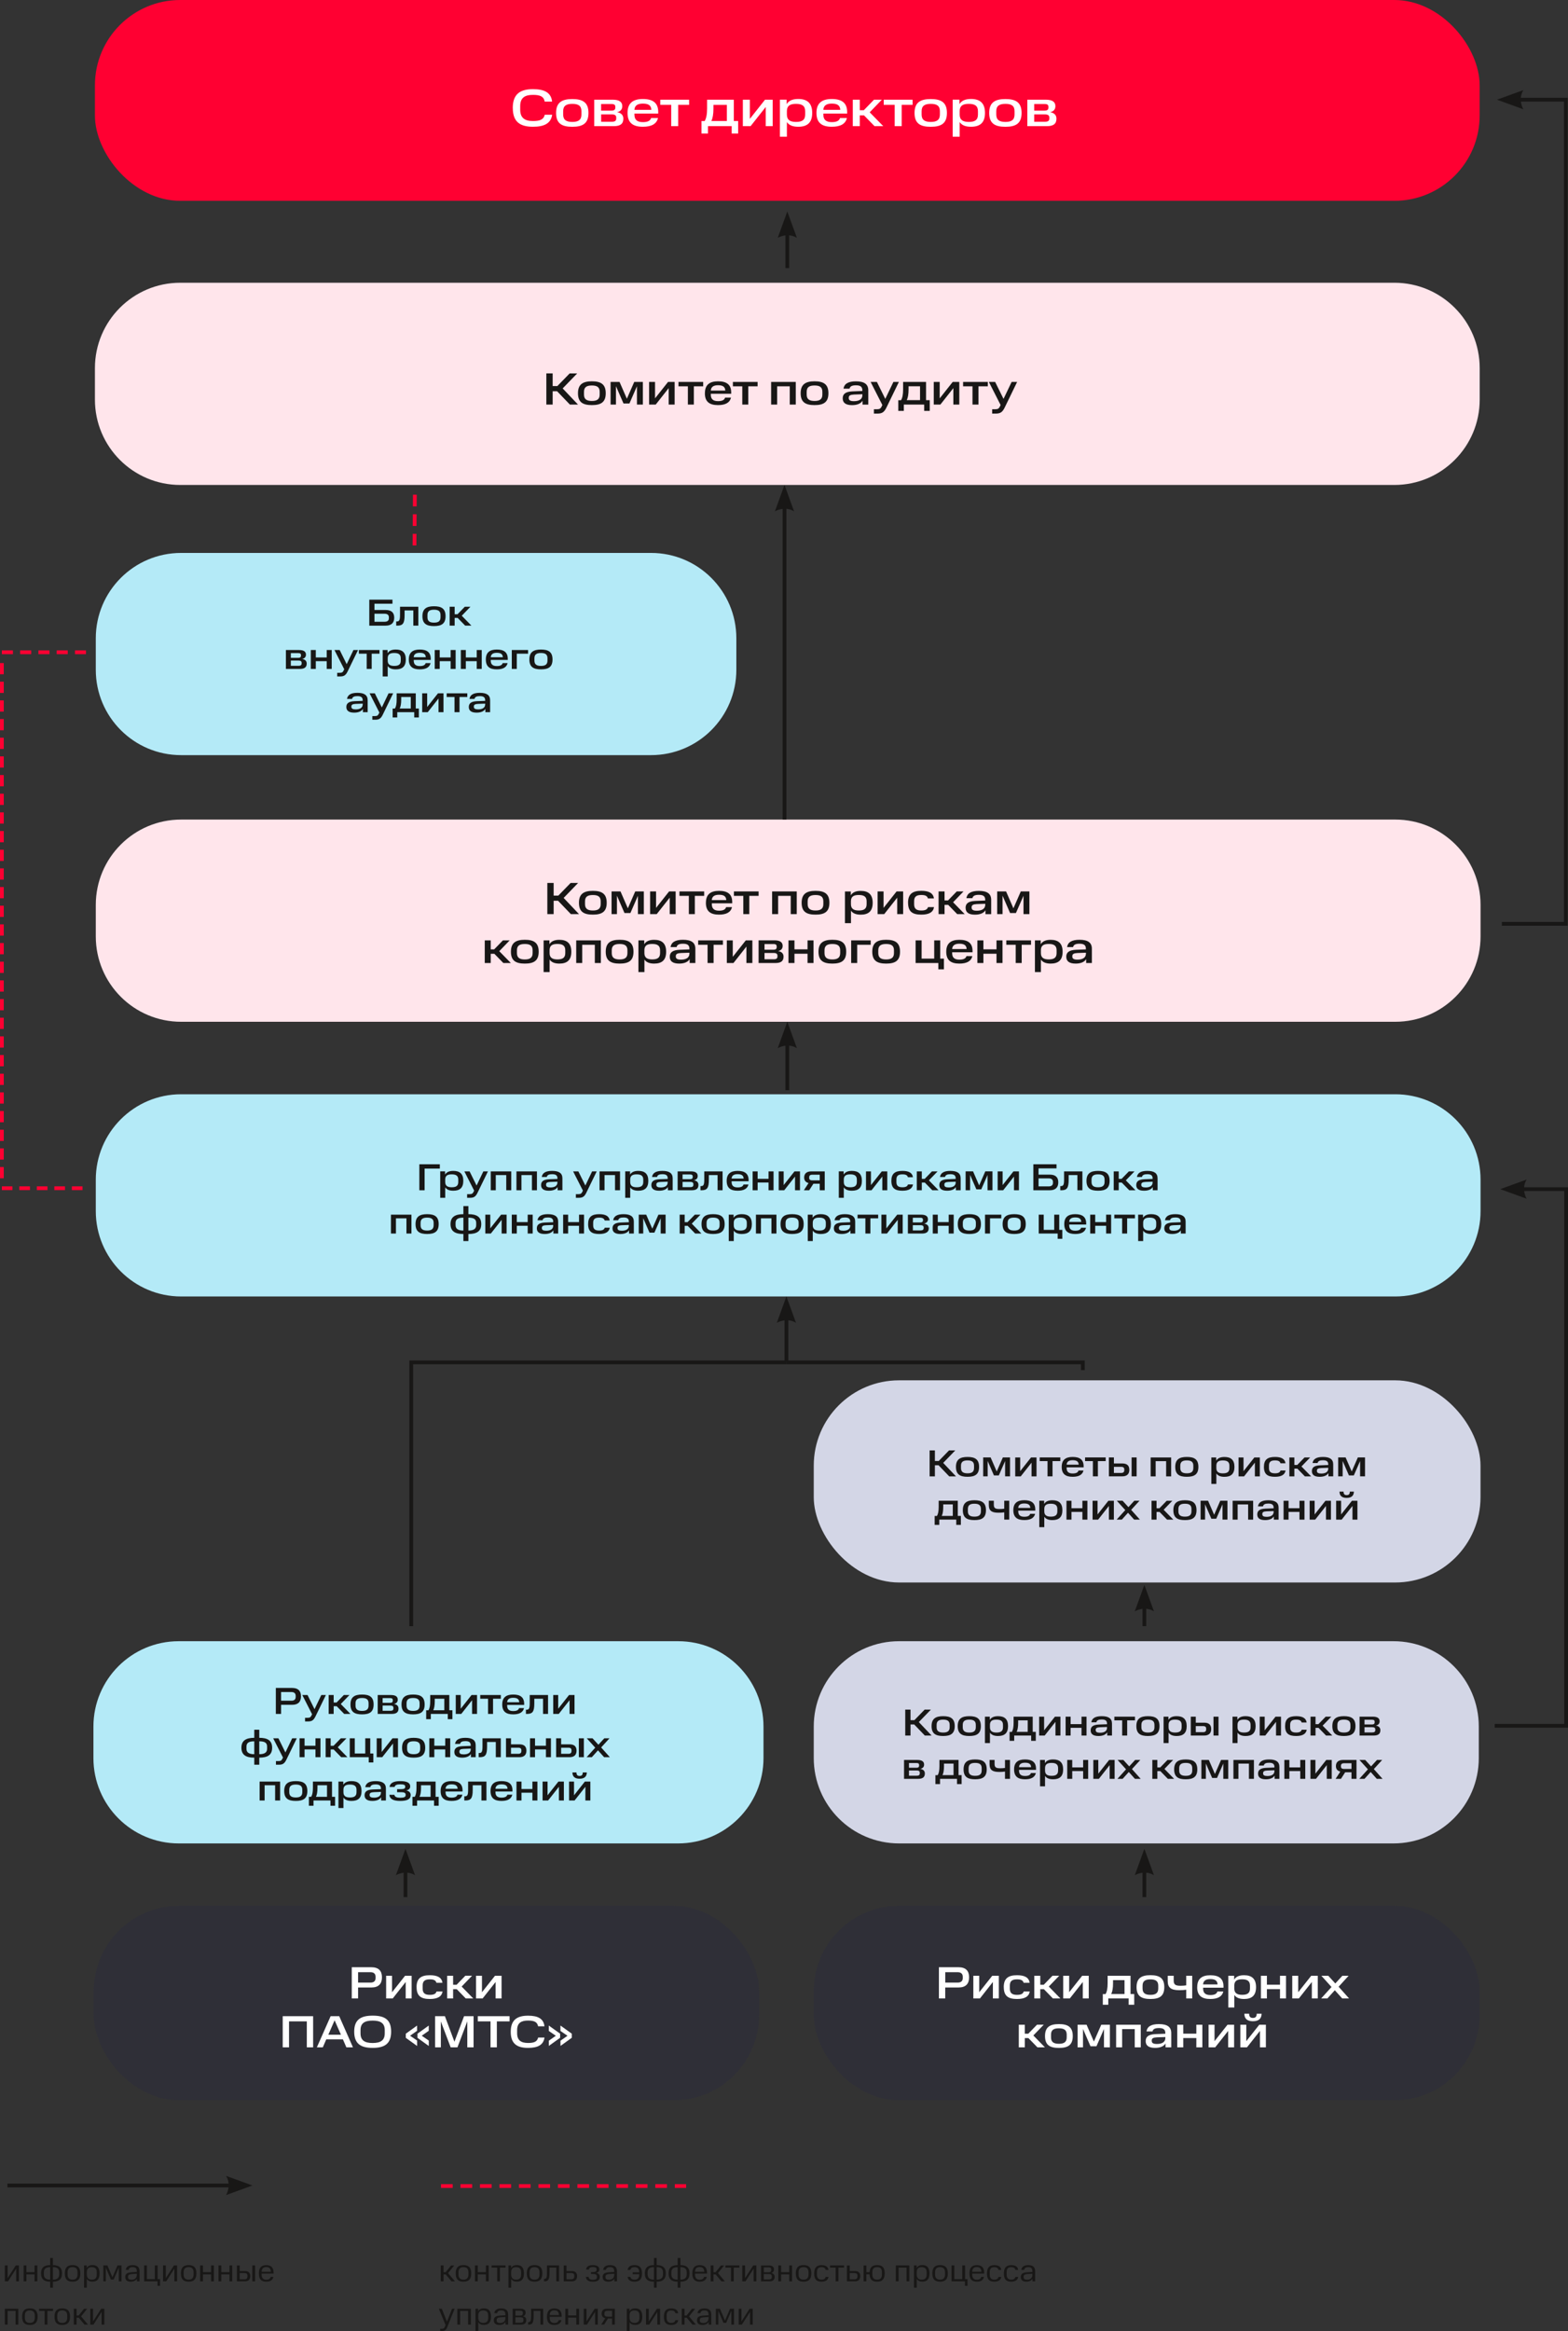<?xml version="1.0" encoding="UTF-8"?>
<svg id="_Слой_2" data-name="Слой 2" xmlns="http://www.w3.org/2000/svg" xmlns:xlink="http://www.w3.org/1999/xlink" viewBox="0 0 416.92 619.38">
  <rect x="0" y="0" width="416.92" height="619.38" fill="#333333" stroke="none"/>
  <defs>
    <style>
      .cls-1 {
        clip-path: url(#clippath-6);
      }

      .cls-2 {
        clip-path: url(#clippath-7);
      }

      .cls-3 {
        fill: #2f2f37;
      }

      .cls-4 {
        fill: #181716;
      }

      .cls-5 {
        stroke-dasharray: 3.09 2.09;
      }

      .cls-5, .cls-6, .cls-7, .cls-8, .cls-9, .cls-10, .cls-11 {
        fill: none;
      }

      .cls-5, .cls-7, .cls-8, .cls-10, .cls-11 {
        stroke: #ff0032;
      }

      .cls-12 {
        clip-path: url(#clippath-4);
      }

      .cls-13 {
        fill: #b4eaf7;
      }

      .cls-14 {
        clip-path: url(#clippath-9);
      }

      .cls-15 {
        fill: #fff;
      }

      .cls-16 {
        fill: #ffe5eb;
      }

      .cls-17 {
        fill: #ff0032;
      }

      .cls-18 {
        clip-path: url(#clippath-1);
      }

      .cls-19 {
        clip-path: url(#clippath-5);
      }

      .cls-20 {
        clip-path: url(#clippath-8);
      }

      .cls-21 {
        clip-path: url(#clippath-3);
      }

      .cls-7 {
        stroke-dasharray: 2.98 1.98;
      }

      .cls-8 {
        stroke-dasharray: 2.93 1.93;
      }

      .cls-9 {
        stroke: #181716;
      }

      .cls-10 {
        stroke-dasharray: 3.1 2.1;
      }

      .cls-22 {
        clip-path: url(#clippath-2);
      }

      .cls-11 {
        stroke-dasharray: 2.83 1.83;
      }

      .cls-23 {
        fill: #d3d6e6;
      }

      .cls-24 {
        clip-path: url(#clippath);
      }
    </style>
    <clipPath id="clippath">
      <rect class="cls-6" width="416.92" height="619.38"/>
    </clipPath>
    <clipPath id="clippath-1">
      <rect class="cls-6" width="416.92" height="619.38"/>
    </clipPath>
    <clipPath id="clippath-2">
      <rect class="cls-6" width="416.92" height="619.38"/>
    </clipPath>
    <clipPath id="clippath-3">
      <rect class="cls-6" width="416.92" height="619.38"/>
    </clipPath>
    <clipPath id="clippath-4">
      <rect class="cls-6" width="416.92" height="619.38"/>
    </clipPath>
    <clipPath id="clippath-5">
      <rect class="cls-6" width="416.92" height="619.38"/>
    </clipPath>
    <clipPath id="clippath-6">
      <rect class="cls-6" width="416.92" height="619.38"/>
    </clipPath>
    <clipPath id="clippath-7">
      <rect class="cls-6" width="416.92" height="619.38"/>
    </clipPath>
    <clipPath id="clippath-8">
      <rect class="cls-6" width="416.92" height="619.38"/>
    </clipPath>
    <clipPath id="clippath-9">
      <rect class="cls-6" width="416.92" height="619.38"/>
    </clipPath>
  </defs>
  <g id="_Слой_1-2" data-name="Слой 1">
    <g class="cls-24">
      <path class="cls-16" d="M47.92,75.13h322.84c12.52,0,22.68,10.16,22.68,22.68v8.37c0,12.52-10.16,22.68-22.68,22.68H47.92c-12.52,0-22.68-10.16-22.68-22.68v-8.37c0-12.52,10.16-22.68,22.68-22.68Z"/>
      <path class="cls-16" d="M48.15,217.77c-12.52,0-22.68,10.15-22.68,22.68v8.37c0,12.52,10.15,22.68,22.68,22.68h322.84c12.52,0,22.68-10.15,22.68-22.68v-8.37c0-12.53-10.15-22.68-22.68-22.68H48.15Z"/>
      <path class="cls-13" d="M48.15,290.76h322.84c12.52,0,22.68,10.16,22.68,22.68v8.37c0,12.52-10.16,22.68-22.68,22.68H48.15c-12.52,0-22.68-10.16-22.68-22.68v-8.37c0-12.52,10.16-22.68,22.68-22.68Z"/>
      <path class="cls-23" d="M239.05,436.09h131.47c12.52,0,22.68,10.16,22.68,22.68v8.37c0,12.52-10.16,22.68-22.68,22.68h-131.47c-12.52,0-22.68-10.16-22.68-22.68v-8.37c0-12.52,10.16-22.68,22.68-22.68Z"/>
      <rect class="cls-23" x="216.37" y="366.77" width="177.29" height="53.72" rx="22.68" ry="22.68"/>
      <path class="cls-13" d="M47.52,436.09h132.81c12.52,0,22.68,10.16,22.68,22.68v8.37c0,12.52-10.16,22.68-22.68,22.68H47.52c-12.52,0-22.68-10.16-22.68-22.68v-8.37c0-12.52,10.16-22.68,22.68-22.68Z"/>
      <path class="cls-13" d="M48.15,146.92h124.96c12.52,0,22.68,10.16,22.68,22.68v8.37c0,12.52-10.16,22.68-22.68,22.68H48.15c-12.52,0-22.68-10.16-22.68-22.68v-8.37c0-12.52,10.16-22.68,22.68-22.68Z"/>
      <path class="cls-4" d="M24,613.46v4.22h.85l2.16-3.37v3.37h.73v-4.22h-.84l-2.16,3.37v-3.37h-.74ZM22.35,613.46l-1.44,1.8h-.55v-1.8h-.74v4.22h.74v-1.84h.57l1.54,1.84h.92l-1.83-2.18,1.62-2.03h-.82ZM14.5,615.57c0,1.62.74,2.2,2.06,2.2s2.06-.59,2.06-2.2-.73-2.2-2.06-2.2-2.06.59-2.06,2.2M17.87,615.84c0,.97-.48,1.39-1.32,1.39s-1.32-.42-1.32-1.38v-.57c0-.96.48-1.37,1.32-1.37s1.32.41,1.32,1.37v.56ZM11.88,614.04v3.64h.73v-3.64h1.49v-.58h-3.71v.58h1.5ZM5.88,615.57c0,1.62.74,2.2,2.06,2.2s2.07-.59,2.07-2.2-.73-2.2-2.07-2.2-2.06.59-2.06,2.2M9.25,615.84c0,.97-.48,1.39-1.32,1.39s-1.32-.42-1.32-1.38v-.57c0-.96.48-1.37,1.32-1.37s1.32.41,1.32,1.37v.56ZM1.29,613.46v4.22h.74v-3.64h2.11v3.64h.74v-4.22H1.29Z"/>
      <path class="cls-4" d="M70.79,602.39c.78,0,1.18.35,1.22,1.25h-2.44c.03-.89.46-1.25,1.23-1.25M68.83,604.08c0,1.57.69,2.19,1.96,2.19,1.1,0,1.73-.44,1.9-1.28h-.73c-.11.49-.49.76-1.17.76-.79,0-1.23-.45-1.23-1.39v-.24h3.19v-.21c0-1.42-.7-2.03-1.96-2.03s-1.96.63-1.96,2.21M67.09,606.18h.74v-4.22h-.74v4.22ZM65.8,604.88c0,.44-.21.76-.79.76h-1.28v-1.66h1.28c.58,0,.79.29.79.67v.23ZM62.99,606.18h2.15c.93,0,1.4-.5,1.4-1.41,0-.85-.48-1.32-1.4-1.32h-1.41v-1.48h-.74v4.22ZM58.1,601.96v4.22h.74v-1.85h2.17v1.85h.74v-4.22h-.74v1.78h-2.17v-1.78h-.74ZM53.22,601.96v4.22h.74v-1.85h2.17v1.85h.74v-4.22h-.74v1.78h-2.17v-1.78h-.74ZM48.1,604.07c0,1.62.74,2.2,2.06,2.2s2.06-.59,2.06-2.2-.73-2.2-2.06-2.2-2.06.59-2.06,2.2M51.47,604.34c0,.97-.48,1.39-1.32,1.39s-1.32-.42-1.32-1.38v-.57c0-.96.48-1.37,1.32-1.37s1.32.41,1.32,1.37v.56ZM43.35,601.96v4.22h.85l2.16-3.37v3.37h.73v-4.22h-.84l-2.16,3.37v-3.37h-.74ZM41.88,607.37h.68v-1.77h-.65v-3.64h-.74v3.64h-2.11v-3.64h-.74v4.22h3.56v1.19ZM34.93,605.75c-.59,0-.88-.23-.88-.67v-.12c0-.48.3-.65.99-.71l1.34-.09v.26c0,.99-.68,1.34-1.45,1.34M33.31,605.05c0,.77.47,1.22,1.45,1.22.77,0,1.34-.29,1.65-.79v.7h.7v-2.64c0-1.16-.6-1.66-1.83-1.66-1.11,0-1.71.41-1.84,1.25h.76c.12-.55.49-.72,1.08-.72.76,0,1.1.32,1.1,1.14v.14l-1.44.09c-1.23.08-1.64.5-1.64,1.27h0ZM29.49,605.71h.73l1.36-3.17v3.64h.72v-4.22h-1.06l-1.34,3.14-1.34-3.14h-1.09v4.22h.66v-3.64l1.36,3.17ZM25.73,604.36c0,1-.5,1.37-1.32,1.37s-1.32-.43-1.32-1.37v-.65c.02-.94.49-1.29,1.32-1.29s1.32.37,1.32,1.36v.59ZM22.35,601.96v5.91h.74v-2.33c.31.5.81.72,1.49.72,1.22,0,1.89-.61,1.89-2.19s-.67-2.21-1.89-2.21c-.71,0-1.22.24-1.52.79v-.7h-.7ZM17.24,604.07c0,1.62.74,2.2,2.06,2.2s2.06-.59,2.06-2.2-.73-2.2-2.06-2.2-2.06.59-2.06,2.2M20.61,604.34c0,.97-.48,1.39-1.32,1.39s-1.32-.42-1.32-1.38v-.57c0-.96.48-1.37,1.32-1.37s1.32.41,1.32,1.37v.56ZM15.75,604.3c0,1.01-.6,1.43-1.68,1.43v-3.32c1.08,0,1.68.37,1.68,1.39v.5ZM13.34,602.41v3.32c-1.1,0-1.68-.42-1.68-1.43v-.49c0-1.03.62-1.39,1.68-1.39M13.34,606.27v1.61h.73v-1.61c1.51,0,2.42-.58,2.42-2.2s-.91-2.2-2.42-2.2v-1.9h-.73v1.9c-1.51,0-2.42.58-2.42,2.2s.91,2.21,2.42,2.2M6.28,601.96v4.22h.74v-1.85h2.17v1.85h.74v-4.22h-.74v1.78h-2.17v-1.78h-.74ZM1.29,601.96v4.22h.85l2.16-3.37v3.37h.73v-4.22h-.84l-2.16,3.37v-3.37h-.74Z"/>
      <path class="cls-4" d="M196.41,613.46v4.22h.85l2.16-3.37v3.37h.73v-4.22h-.84l-2.16,3.37v-3.37h-.74ZM192.36,617.21h.73l1.36-3.17v3.64h.72v-4.22h-1.06l-1.34,3.14-1.34-3.14h-1.09v4.22h.66v-3.64l1.36,3.17ZM186.95,617.25c-.59,0-.88-.23-.88-.67v-.12c0-.48.3-.65.99-.71l1.34-.09v.26c0,.99-.68,1.34-1.45,1.34M185.33,616.55c0,.77.48,1.22,1.45,1.22.77,0,1.34-.29,1.65-.79v.7h.7v-2.64c0-1.16-.6-1.66-1.83-1.66-1.11,0-1.71.41-1.84,1.25h.76c.12-.55.49-.72,1.08-.72.76,0,1.1.32,1.1,1.14v.14l-1.44.09c-1.23.08-1.64.5-1.64,1.27h0ZM184,613.46l-1.44,1.8h-.55v-1.8h-.74v4.22h.74v-1.84h.57l1.54,1.84h.92l-1.83-2.18,1.62-2.03h-.83ZM176.52,615.59c0,1.67.74,2.18,1.95,2.18,1.08,0,1.72-.42,1.86-1.27h-.75c-.1.47-.43.73-1.11.73s-1.21-.34-1.21-1.34v-.62c0-.95.39-1.35,1.21-1.35.61,0,1,.19,1.1.73h.75c-.12-.89-.76-1.27-1.85-1.27-1.32,0-1.95.68-1.95,2.22ZM171.77,613.46v4.22h.85l2.16-3.37v3.37h.73v-4.22h-.84l-2.16,3.37v-3.37h-.74ZM170.03,615.86c0,1-.5,1.37-1.32,1.37s-1.32-.43-1.32-1.37v-.65c.02-.94.49-1.29,1.32-1.29s1.32.37,1.32,1.36v.59ZM166.66,613.46v5.91h.74v-2.33c.31.5.81.72,1.49.72,1.22,0,1.89-.61,1.89-2.19s-.67-2.21-1.89-2.21c-.7,0-1.22.24-1.52.79v-.7h-.7ZM162.74,613.99v1.57h-1.27c-.48,0-.76-.23-.76-.64v-.26c0-.43.3-.66.76-.66h1.27ZM162.74,616.09v1.59h.74v-4.22h-2.08c-.95,0-1.43.48-1.43,1.32,0,.64.34,1.07.96,1.21l-1.07,1.68h.77l1.01-1.59h1.1ZM155.21,613.46v4.22h.85l2.16-3.37v3.37h.73v-4.22h-.84l-2.16,3.37v-3.37h-.74ZM150.32,613.46v4.22h.74v-1.85h2.17v1.85h.74v-4.22h-.74v1.78h-2.17v-1.78h-.74ZM147.39,613.89c.78,0,1.18.35,1.22,1.25h-2.44c.03-.89.46-1.25,1.22-1.25M145.43,615.58c0,1.57.69,2.19,1.95,2.19,1.1,0,1.73-.44,1.9-1.28h-.73c-.11.49-.49.76-1.17.76-.79,0-1.22-.45-1.22-1.39v-.24h3.19v-.21c0-1.42-.7-2.03-1.96-2.03s-1.95.63-1.95,2.21M140.42,617.68h.14c.96,0,1.33-.37,1.33-2.39v-1.25h1.81v3.64h.73v-4.22h-3.21v1.83c0,1.46-.2,1.74-.71,1.74h-.09v.65ZM139.02,614.68c0,.34-.15.6-.66.6h-1.31v-1.31h1.28c.53,0,.69.21.69.55v.15ZM139.18,616.54c0,.43-.25.63-.81.63h-1.33v-1.43h1.33c.56,0,.81.2.81.6v.2ZM136.32,613.46v4.22h2.19c.96,0,1.42-.37,1.42-1.2,0-.45-.2-.87-.89-1.01.56-.16.72-.55.72-.98,0-.62-.41-1.03-1.36-1.03h-2.08ZM132.94,617.25c-.59,0-.88-.23-.88-.67v-.12c0-.48.3-.65.99-.71l1.34-.09v.26c0,.99-.68,1.34-1.45,1.34M131.31,616.55c0,.77.48,1.22,1.45,1.22.77,0,1.34-.29,1.65-.79v.7h.7v-2.64c0-1.16-.6-1.66-1.84-1.66-1.11,0-1.71.41-1.84,1.25h.76c.12-.55.49-.72,1.08-.72.76,0,1.11.32,1.11,1.14v.14l-1.44.09c-1.23.08-1.64.5-1.64,1.27h0ZM129.81,615.86c0,1-.5,1.37-1.32,1.37s-1.32-.43-1.32-1.37v-.65c.02-.94.49-1.29,1.32-1.29s1.32.37,1.32,1.36v.59ZM126.43,613.46v5.91h.74v-2.33c.31.5.81.72,1.49.72,1.22,0,1.89-.61,1.89-2.19s-.67-2.21-1.89-2.21c-.71,0-1.22.24-1.52.79v-.7h-.71ZM121.61,613.46v4.22h.74v-3.64h2.11v3.64h.74v-4.22h-3.59ZM116.69,613.46l1.78,4.34-.12.31c-.21.54-.4.69-.92.69h-.39v.57h.48c.78,0,1.11-.26,1.44-1.1l1.92-4.81h-.68l-1.36,3.43-1.37-3.43h-.77Z"/>
      <path class="cls-4" d="M273.05,605.75c-.59,0-.88-.23-.88-.67v-.12c0-.48.3-.65.99-.71l1.34-.09v.26c0,.99-.68,1.34-1.45,1.34M271.43,605.05c0,.77.48,1.22,1.45,1.22.77,0,1.34-.29,1.65-.79v.7h.71v-2.64c0-1.16-.6-1.66-1.84-1.66-1.11,0-1.71.41-1.84,1.25h.76c.12-.55.49-.72,1.08-.72.76,0,1.11.32,1.11,1.14v.14l-1.44.09c-1.23.08-1.64.5-1.64,1.27h0ZM266.92,604.09c0,1.67.74,2.18,1.95,2.18,1.08,0,1.73-.42,1.86-1.27h-.75c-.1.47-.43.73-1.11.73s-1.21-.34-1.21-1.34v-.62c0-.95.39-1.35,1.21-1.35.61,0,1,.19,1.11.73h.75c-.12-.89-.76-1.27-1.85-1.27-1.32,0-1.95.68-1.95,2.22ZM262.42,604.09c0,1.67.74,2.18,1.95,2.18,1.08,0,1.73-.42,1.86-1.27h-.75c-.1.47-.43.73-1.11.73s-1.21-.34-1.21-1.34v-.62c0-.95.39-1.35,1.21-1.35.61,0,1,.19,1.11.73h.75c-.12-.89-.76-1.27-1.85-1.27-1.32,0-1.95.68-1.95,2.22ZM259.72,602.39c.78,0,1.18.35,1.22,1.25h-2.44c.03-.89.46-1.25,1.23-1.25M257.77,604.08c0,1.57.69,2.19,1.96,2.19,1.1,0,1.73-.44,1.9-1.28h-.73c-.11.49-.48.76-1.17.76-.79,0-1.23-.45-1.23-1.39v-.24h3.19v-.21c0-1.42-.7-2.03-1.96-2.03s-1.96.63-1.96,2.21M256.57,607.37h.68v-1.77h-.65v-3.64h-.74v3.64h-2.11v-3.64h-.74v4.22h3.56v1.19ZM247.9,604.07c0,1.62.74,2.2,2.06,2.2s2.06-.59,2.06-2.2-.73-2.2-2.06-2.2-2.06.59-2.06,2.2M251.27,604.34c0,.97-.48,1.39-1.32,1.39s-1.32-.42-1.32-1.38v-.57c0-.96.48-1.37,1.32-1.37s1.32.41,1.32,1.37v.56ZM246.39,604.36c0,1-.5,1.37-1.32,1.37s-1.32-.43-1.32-1.37v-.65c.02-.94.49-1.29,1.32-1.29s1.32.37,1.32,1.36v.59ZM243.02,601.96v5.91h.74v-2.33c.31.5.81.72,1.49.72,1.21,0,1.89-.61,1.89-2.19s-.67-2.21-1.89-2.21c-.71,0-1.23.24-1.52.79v-.7h-.71ZM238.19,601.96v4.22h.74v-3.64h2.11v3.64h.74v-4.22h-3.59ZM234.5,604.33c0,1.04-.49,1.4-1.27,1.4s-1.28-.36-1.28-1.4v-.53c0-1.05.48-1.39,1.28-1.39s1.27.34,1.27,1.39v.53ZM229.62,601.96v4.22h.74v-1.87h.85c.07,1.46.78,1.96,2.02,1.96s2.01-.56,2.01-2.2-.71-2.2-2.01-2.2c-1.21,0-1.92.49-2.01,1.87h-.86v-1.78h-.74ZM227.99,604.88c0,.44-.21.76-.79.76h-1.27v-1.66h1.27c.58,0,.79.29.79.67v.23ZM225.19,606.18h2.15c.93,0,1.4-.5,1.4-1.41,0-.85-.47-1.32-1.4-1.32h-1.41v-1.48h-.74v4.22ZM222.19,602.54v3.64h.73v-3.64h1.49v-.58h-3.71v.58h1.5ZM216.48,604.09c0,1.67.74,2.18,1.95,2.18,1.08,0,1.73-.42,1.86-1.27h-.75c-.1.47-.43.73-1.11.73s-1.21-.34-1.21-1.34v-.62c0-.95.39-1.35,1.21-1.35.61,0,1,.19,1.11.73h.75c-.12-.89-.77-1.27-1.85-1.27-1.32,0-1.95.68-1.95,2.22ZM211.6,604.07c0,1.62.74,2.2,2.06,2.2s2.07-.59,2.07-2.2-.73-2.2-2.07-2.2-2.06.59-2.06,2.2M214.98,604.34c0,.97-.48,1.39-1.32,1.39s-1.32-.42-1.32-1.38v-.57c0-.96.48-1.37,1.32-1.37s1.32.41,1.32,1.37v.56ZM206.95,601.96v4.22h.74v-1.85h2.17v1.85h.74v-4.22h-.74v1.78h-2.17v-1.78h-.74ZM205.06,603.18c0,.34-.15.6-.66.6h-1.31v-1.31h1.28c.53,0,.69.21.69.55v.15ZM205.22,605.04c0,.43-.25.63-.81.63h-1.33v-1.43h1.33c.56,0,.81.2.81.6v.2ZM202.36,601.96v4.22h2.19c.96,0,1.42-.36,1.42-1.2,0-.45-.2-.87-.89-1.01.56-.16.72-.55.72-.98,0-.62-.41-1.03-1.36-1.03h-2.08ZM197.37,601.96v4.22h.85l2.16-3.37v3.37h.73v-4.22h-.84l-2.16,3.37v-3.37h-.74ZM194.37,602.54v3.64h.73v-3.64h1.49v-.58h-3.71v.58h1.5ZM191.7,601.96l-1.44,1.8h-.55v-1.8h-.74v4.22h.74v-1.84h.57l1.54,1.84h.92l-1.83-2.18,1.62-2.03h-.82ZM186.03,602.39c.78,0,1.18.35,1.22,1.25h-2.44c.02-.89.46-1.25,1.22-1.25M184.08,604.08c0,1.57.69,2.19,1.95,2.19,1.1,0,1.73-.44,1.9-1.28h-.73c-.11.49-.49.76-1.17.76-.79,0-1.22-.45-1.22-1.39v-.24h3.19v-.21c0-1.42-.7-2.03-1.96-2.03s-1.95.63-1.95,2.21M182.59,604.3c0,1.01-.6,1.43-1.68,1.43v-3.32c1.08,0,1.68.37,1.68,1.39v.5ZM180.19,602.41v3.32c-1.1,0-1.68-.42-1.68-1.43v-.49c0-1.03.62-1.39,1.68-1.39M180.19,606.27v1.61h.73v-1.61c1.51,0,2.42-.58,2.42-2.2s-.91-2.2-2.42-2.2v-1.9h-.73v1.9c-1.51,0-2.42.58-2.42,2.2s.91,2.21,2.42,2.2M176.29,604.3c0,1.01-.6,1.43-1.68,1.43v-3.32c1.08,0,1.68.37,1.68,1.39v.5ZM173.88,602.41v3.32c-1.1,0-1.68-.42-1.68-1.43v-.49c0-1.03.62-1.39,1.68-1.39M173.88,606.27v1.61h.73v-1.61c1.51,0,2.42-.58,2.42-2.2s-.91-2.2-2.42-2.2v-1.9h-.73v1.9c-1.51,0-2.42.58-2.42,2.2s.91,2.21,2.42,2.2M168.23,604.29h1.74v.1c0,.88-.41,1.34-1.21,1.34-.71,0-1.03-.26-1.15-.74h-.75c.15.89.82,1.28,1.9,1.28,1.29,0,1.94-.64,1.94-2.18s-.65-2.22-1.95-2.22c-1.12,0-1.74.42-1.88,1.27h.74c.13-.52.49-.73,1.14-.73.84,0,1.21.48,1.21,1.35v.03h-1.74v.51ZM161.87,605.75c-.59,0-.88-.23-.88-.67v-.12c0-.48.3-.65.99-.71l1.34-.09v.26c0,.99-.68,1.34-1.45,1.34M160.25,605.05c0,.77.48,1.22,1.45,1.22.77,0,1.34-.29,1.65-.79v.7h.7v-2.64c0-1.16-.6-1.66-1.84-1.66-1.11,0-1.71.41-1.84,1.25h.76c.12-.55.49-.72,1.08-.72.76,0,1.1.32,1.1,1.14v.14l-1.44.09c-1.23.08-1.64.5-1.64,1.27h0ZM155.78,604.98c.08.93.79,1.29,1.87,1.29,1.19,0,1.83-.37,1.83-1.32,0-.48-.28-.87-.9-1.02.58-.15.78-.5.78-.94,0-.76-.63-1.11-1.73-1.11s-1.71.35-1.8,1.18h.75c.08-.46.38-.67,1.06-.67s.98.16.98.57v.16c0,.4-.27.6-.87.6h-.6v.51h.63c.61,0,.94.23.94.67v.15c0,.53-.36.72-1.09.72s-1.07-.25-1.13-.78h-.74ZM152.7,604.88c0,.44-.21.76-.79.76h-1.28v-1.66h1.28c.58,0,.79.29.79.67v.23ZM149.89,606.18h2.15c.93,0,1.4-.5,1.4-1.41,0-.85-.48-1.32-1.4-1.32h-1.41v-1.48h-.74v4.22ZM144.64,606.18h.14c.96,0,1.33-.37,1.33-2.39v-1.25h1.81v3.64h.73v-4.22h-3.21v1.83c0,1.46-.2,1.74-.71,1.74h-.08v.64ZM140.07,604.07c0,1.62.74,2.2,2.06,2.2s2.07-.59,2.07-2.2-.73-2.2-2.07-2.2-2.06.59-2.06,2.2M143.44,604.34c0,.97-.48,1.39-1.32,1.39s-1.32-.42-1.32-1.38v-.57c0-.96.48-1.37,1.32-1.37s1.32.41,1.32,1.37v.56ZM138.56,604.36c0,1-.5,1.37-1.32,1.37s-1.32-.43-1.32-1.37v-.65c.02-.94.49-1.29,1.32-1.29s1.32.37,1.32,1.36v.59ZM135.19,601.96v5.91h.74v-2.33c.31.5.81.72,1.49.72,1.22,0,1.89-.61,1.89-2.19s-.67-2.21-1.89-2.21c-.71,0-1.22.24-1.52.79v-.7h-.7ZM132.2,602.54v3.64h.73v-3.64h1.49v-.58h-3.71v.58h1.5ZM126.29,601.96v4.22h.74v-1.85h2.17v1.85h.74v-4.22h-.74v1.78h-2.17v-1.78h-.74ZM121.17,604.07c0,1.62.74,2.2,2.06,2.2s2.07-.59,2.07-2.2-.73-2.2-2.07-2.2-2.06.59-2.06,2.2M124.55,604.34c0,.97-.48,1.39-1.32,1.39s-1.32-.42-1.32-1.38v-.57c0-.96.48-1.37,1.32-1.37s1.32.41,1.32,1.37v.56ZM119.94,601.96l-1.45,1.8h-.55v-1.8h-.74v4.22h.74v-1.84h.57l1.54,1.84h.92l-1.83-2.18,1.62-2.03h-.82Z"/>
    </g>
    <line class="cls-5" x1="117.27" y1="580.86" x2="182.43" y2="580.86"/>
    <g class="cls-18">
      <line class="cls-9" x1="61.66" y1="580.71" x2="1.97" y2="580.71"/>
      <path class="cls-4" d="M67.12,580.71l-7.01,2.55s1.55-2.55,0-5.1l7.01,2.55Z"/>
    </g>
    <polyline class="cls-9" points="287.92 364.06 287.92 362 209.1 362"/>
    <line class="cls-9" x1="209.34" y1="276.96" x2="209.34" y2="289.69"/>
    <g class="cls-22">
      <path class="cls-4" d="M209.34,271.5l-2.55,7.01s2.55-1.55,5.1,0l-2.55-7.01Z"/>
    </g>
    <line class="cls-9" x1="208.59" y1="134.32" x2="208.59" y2="217.77"/>
    <g class="cls-21">
      <path class="cls-4" d="M208.59,128.86l-2.55,7.01s2.55-1.55,5.1,0l-2.55-7.01Z"/>
      <polyline class="cls-9" points="397.43 458.57 416.42 458.57 416.42 315.97 404.37 315.97"/>
      <path class="cls-4" d="M398.91,315.97l7.01,2.55s-1.55-2.55,0-5.1l-7.01,2.55Z"/>
      <rect class="cls-17" x="25.24" y="0" width="368.19" height="53.36" rx="22.68" ry="22.68"/>
      <rect class="cls-3" x="216.37" y="506.4" width="177.06" height="51.67" rx="22.68" ry="22.68"/>
      <rect class="cls-3" x="24.94" y="506.4" width="176.89" height="51.67" rx="22.68" ry="22.68"/>
    </g>
    <line class="cls-9" x1="209.34" y1="61.65" x2="209.34" y2="71.24"/>
    <g class="cls-12">
      <path class="cls-4" d="M209.34,56.19l-2.55,7.01s2.55-1.55,5.1,0l-2.55-7.01Z"/>
    </g>
    <line class="cls-10" x1="110.31" y1="131.45" x2="110.21" y2="144.93"/>
    <g class="cls-19">
      <line class="cls-11" x1="21.94" y1="315.73" x2=".5" y2="315.73"/>
      <line class="cls-7" x1=".5" y1="313.08" x2=".5" y2="176.19"/>
      <line class="cls-8" x1=".5" y1="173.32" x2="22.86" y2="173.32"/>
    </g>
    <line class="cls-9" x1="209.1" y1="349.95" x2="209.1" y2="361.93"/>
    <g class="cls-1">
      <path class="cls-4" d="M209.1,344.48l-2.55,7.01s2.55-1.55,5.1,0l-2.55-7.01Z"/>
    </g>
    <line class="cls-9" x1="304.28" y1="496.73" x2="304.28" y2="504.09"/>
    <g class="cls-2">
      <path class="cls-4" d="M304.28,491.26l-2.55,7.01s2.55-1.55,5.1,0l-2.55-7.01Z"/>
    </g>
    <line class="cls-9" x1="304.28" y1="426.6" x2="304.28" y2="432.09"/>
    <g class="cls-20">
      <path class="cls-4" d="M304.28,421.14l-2.55,7.01s2.55-1.55,5.1,0l-2.55-7.01Z"/>
    </g>
    <line class="cls-9" x1="107.81" y1="496.73" x2="107.81" y2="504.09"/>
    <g class="cls-14">
      <path class="cls-4" d="M107.81,491.26l-2.55,7.01s2.55-1.55,5.1,0l-2.55-7.01Z"/>
      <polyline class="cls-9" points="399.33 245.48 416.34 245.48 416.34 26.49 403.5 26.49"/>
      <path class="cls-4" d="M398.04,26.49l7.01,2.55s-1.55-2.55,0-5.1l-7.01,2.55Z"/>
      <path class="cls-15" d="M278.77,28.59c0,.46-.22.8-.98.8h-2.8v-1.75h2.8c.74,0,.98.28.98.74v.21ZM279.01,31.5c0,.59-.35.85-1.14.85h-2.88v-1.95h2.88c.79,0,1.14.28,1.14.83v.27ZM273.16,26.49v7.03h5.22c1.75,0,2.52-.64,2.52-1.99,0-.8-.42-1.5-1.66-1.72,1.04-.24,1.38-.87,1.38-1.6,0-1.05-.7-1.72-2.53-1.72h-4.93ZM263.02,30.01c0,2.79,1.51,3.68,4.31,3.68s4.3-.9,4.3-3.68-1.5-3.69-4.3-3.69-4.31.94-4.31,3.69M269.76,30.41c0,1.46-.83,1.99-2.42,1.99s-2.44-.53-2.44-1.97v-.87c0-1.44.83-1.96,2.44-1.96s2.42.52,2.42,1.96v.85ZM260.03,30.44c0,1.47-.85,1.96-2.44,1.96s-2.42-.55-2.42-1.96v-.99c.04-1.36.85-1.85,2.42-1.85s2.44.5,2.44,1.95v.9ZM253.31,26.49v9.83h1.86v-3.88c.59.87,1.6,1.24,3.02,1.24,2.37,0,3.71-1.05,3.71-3.68s-1.36-3.7-3.71-3.7c-1.47,0-2.51.42-3.08,1.37v-1.19h-1.8ZM243.17,30.01c0,2.79,1.51,3.68,4.31,3.68s4.3-.9,4.3-3.68-1.5-3.69-4.3-3.69-4.31.94-4.31,3.69M249.91,30.41c0,1.46-.83,1.99-2.42,1.99s-2.44-.53-2.44-1.97v-.87c0-1.44.83-1.96,2.44-1.96s2.42.52,2.42,1.96v.85ZM237.89,27.86v5.66h1.86v-5.66h2.9v-1.37h-7.67v1.37h2.91ZM232.39,26.49l-2.7,2.79h-1.08v-2.79h-1.86v7.03h1.86v-2.87h1.12l2.8,2.87h2.32l-3.6-3.68,3.23-3.35h-2.1ZM221.16,27.53c1.47,0,2.2.46,2.26,1.65h-4.5c.07-1.19.92-1.65,2.24-1.65M217.09,30c0,2.66,1.46,3.68,4.07,3.68,2.26,0,3.64-.71,4.03-2.32h-1.83c-.24.76-.94,1.09-2.2,1.09-1.47,0-2.24-.6-2.24-2v-.28h6.33v-.39c0-2.49-1.48-3.47-4.09-3.47s-4.07,1.08-4.07,3.69M214.09,30.44c0,1.47-.85,1.96-2.44,1.96s-2.42-.55-2.42-1.96v-.99c.04-1.36.85-1.85,2.42-1.85s2.44.5,2.44,1.95v.9ZM207.37,26.49v9.83h1.86v-3.88c.59.87,1.6,1.24,3.02,1.24,2.37,0,3.71-1.05,3.71-3.68s-1.36-3.7-3.71-3.7c-1.47,0-2.51.42-3.08,1.37v-1.19h-1.8ZM197.52,26.49v7.03h2.06l4.02-5.09v5.09h1.85v-7.03h-2.04l-4.03,5.1v-5.1h-1.85ZM193.26,27.86v4.29h-4.12c.35-.69.56-1.79.56-3.33v-.95h3.56ZM186.52,35.48h1.72v-1.96h6.31v1.96h1.72v-3.33h-1.15v-5.66h-7.11v2.32c0,1.54-.21,2.63-.64,3.35h-.85v3.32ZM178.47,27.86v5.66h1.86v-5.66h2.9v-1.37h-7.67v1.37h2.91ZM170.93,27.53c1.47,0,2.2.46,2.26,1.65h-4.5c.07-1.19.92-1.65,2.24-1.65M166.86,30c0,2.66,1.45,3.68,4.07,3.68,2.26,0,3.64-.71,4.03-2.32h-1.83c-.24.76-.94,1.09-2.2,1.09-1.47,0-2.24-.6-2.24-2v-.28h6.33v-.39c0-2.49-1.48-3.47-4.09-3.47s-4.07,1.08-4.07,3.69M163.61,28.59c0,.46-.22.8-.98.8h-2.8v-1.75h2.8c.74,0,.98.28.98.74v.21ZM163.85,31.5c0,.59-.35.85-1.13.85h-2.88v-1.95h2.88c.79,0,1.13.28,1.13.83v.27ZM158,26.49v7.03h5.22c1.75,0,2.52-.64,2.52-1.99,0-.8-.42-1.5-1.66-1.72,1.04-.24,1.38-.87,1.38-1.6,0-1.05-.7-1.72-2.53-1.72h-4.93ZM147.86,30.01c0,2.79,1.51,3.68,4.31,3.68s4.3-.9,4.3-3.68-1.5-3.69-4.3-3.69-4.31.94-4.31,3.69M154.6,30.41c0,1.46-.83,1.99-2.42,1.99s-2.44-.53-2.44-1.97v-.87c0-1.44.83-1.96,2.44-1.96s2.42.52,2.42,1.96v.85ZM136.35,28.7c0,3.68,1.94,4.98,5.36,4.98,3.05,0,4.76-.91,5.11-3.19h-1.97c-.32,1.33-1.36,1.67-3.14,1.67-2.09,0-3.39-.76-3.39-3v-.98c0-2.28,1.33-2.97,3.39-2.97,1.85,0,2.87.39,3.12,1.78h1.97c-.28-2.38-2.01-3.3-5.1-3.3-3.42,0-5.36,1.34-5.36,5.01"/>
      <path class="cls-4" d="M262.93,101.48l3.12,6.13-.14.3c-.31.68-.59.83-1.31.83h-.79v1.16h.96c1.27,0,1.81-.43,2.42-1.71l3.26-6.71h-1.46l-2.16,4.51-2.23-4.51h-1.67ZM258.58,102.65v4.85h1.59v-4.85h2.48v-1.17h-6.57v1.17h2.5ZM248.28,101.48v6.02h1.76l3.45-4.37v4.37h1.58v-6.02h-1.75l-3.46,4.37v-4.37h-1.58ZM244.63,102.65v3.67h-3.53c.3-.59.48-1.54.48-2.86v-.82h3.05ZM238.84,109.18h1.48v-1.68h5.41v1.68h1.48v-2.85h-.98v-4.85h-6.1v1.99c0,1.32-.18,2.26-.55,2.87h-.73v2.84ZM231.49,101.48l3.12,6.13-.14.3c-.31.68-.59.83-1.31.83h-.79v1.16h.96c1.27,0,1.81-.43,2.42-1.71l3.26-6.71h-1.46l-2.16,4.51-2.23-4.51h-1.67ZM227.05,106.6c-.96,0-1.37-.26-1.37-.82v-.11c0-.58.42-.78,1.36-.83l2.26-.08v.24c0,1.15-.98,1.6-2.25,1.6M224.07,105.85c0,1.12.73,1.8,2.49,1.8,1.38,0,2.33-.43,2.79-1.17v1.03h1.52v-3.8c0-1.64-1.08-2.38-3.29-2.38-2.05,0-3.11.66-3.3,1.94h1.6c.16-.65.71-.89,1.72-.89,1.14,0,1.69.36,1.69,1.32v.19l-2.6.1c-1.91.08-2.62.72-2.62,1.86h0ZM212.89,104.49c0,2.39,1.29,3.15,3.7,3.15s3.68-.77,3.68-3.15-1.28-3.17-3.68-3.17-3.7.8-3.7,3.17M218.66,104.84c0,1.25-.71,1.7-2.08,1.7s-2.09-.46-2.09-1.69v-.74c0-1.24.71-1.68,2.09-1.68s2.08.44,2.08,1.68v.73ZM205.04,101.48v6.02h1.6v-4.85h3.35v4.85h1.6v-6.02h-6.54ZM197.37,102.65v4.85h1.59v-4.85h2.48v-1.17h-6.57v1.17h2.5ZM190.92,102.36c1.26,0,1.88.4,1.93,1.42h-3.85c.06-1.02.79-1.42,1.92-1.42M187.42,104.49c0,2.28,1.25,3.15,3.49,3.15,1.93,0,3.12-.61,3.46-1.99h-1.57c-.2.65-.8.94-1.88.94-1.26,0-1.92-.52-1.92-1.72v-.24h5.42v-.34c0-2.14-1.27-2.97-3.5-2.97s-3.49.92-3.49,3.17M182.9,102.65v4.85h1.59v-4.85h2.48v-1.17h-6.57v1.17h2.5ZM172.59,101.48v6.02h1.76l3.45-4.37v4.37h1.58v-6.02h-1.75l-3.46,4.37v-4.37h-1.58ZM165.8,107.21h1.56l2-4.58v4.87h1.57v-6.02h-2.29l-1.96,4.47-1.95-4.47h-2.38v6.02h1.43v-4.89l2.01,4.61ZM153.68,104.49c0,2.39,1.29,3.15,3.7,3.15s3.68-.77,3.68-3.15-1.28-3.17-3.68-3.17-3.7.8-3.7,3.17M159.45,104.84c0,1.25-.71,1.7-2.08,1.7s-2.09-.46-2.09-1.69v-.74c0-1.24.71-1.68,2.09-1.68s2.08.44,2.08,1.68v.73ZM151.47,99.22l-3.28,3.37h-1.24v-3.37h-1.68v8.28h1.68v-3.54h1.18l3.4,3.54h2.16l-4.08-4.29,3.85-3.98h-1.99Z"/>
      <path class="cls-4" d="M127.13,188.49c-.8,0-1.14-.22-1.14-.68v-.09c0-.48.35-.65,1.13-.69l1.88-.07v.2c0,.96-.82,1.33-1.87,1.33M124.65,187.86c0,.93.61,1.5,2.08,1.5,1.15,0,1.94-.36,2.32-.98v.86h1.27v-3.17c0-1.37-.9-1.98-2.74-1.98-1.71,0-2.59.55-2.75,1.62h1.33c.13-.54.59-.74,1.43-.74.95,0,1.41.3,1.41,1.1v.16l-2.17.08c-1.59.07-2.18.6-2.18,1.55h0ZM120.85,185.2v4.04h1.33v-4.04h2.07v-.98h-5.48v.98h2.08ZM112.26,184.22v5.02h1.47l2.87-3.64v3.64h1.32v-5.02h-1.46l-2.88,3.64v-3.64h-1.32ZM109.22,185.2v3.06h-2.94c.25-.49.4-1.28.4-2.38v-.68h2.54ZM104.4,190.64h1.23v-1.4h4.51v1.4h1.23v-2.38h-.82v-4.04h-5.08v1.66c0,1.1-.15,1.88-.46,2.39h-.61v2.37ZM98.27,184.22l2.6,5.11-.12.25c-.26.57-.49.69-1.09.69h-.66v.97h.8c1.06,0,1.51-.36,2.02-1.43l2.72-5.59h-1.22l-1.8,3.76-1.86-3.76h-1.39ZM94.57,188.49c-.8,0-1.14-.22-1.14-.68v-.09c0-.48.35-.65,1.13-.69l1.88-.07v.2c0,.96-.82,1.33-1.87,1.33M92.09,187.86c0,.93.61,1.5,2.08,1.5,1.15,0,1.94-.36,2.32-.98v.86h1.27v-3.17c0-1.37-.9-1.98-2.74-1.98-1.71,0-2.59.55-2.75,1.62h1.33c.13-.54.59-.74,1.43-.74.95,0,1.41.3,1.41,1.1v.16l-2.17.08c-1.59.07-2.18.6-2.18,1.55h0Z"/>
      <path class="cls-4" d="M140.76,175.23c0,1.99,1.08,2.63,3.08,2.63s3.07-.64,3.07-2.63-1.07-2.64-3.07-2.64-3.08.67-3.08,2.64M145.57,175.52c0,1.04-.59,1.42-1.73,1.42s-1.74-.38-1.74-1.41v-.62c0-1.03.59-1.4,1.74-1.4s1.73.37,1.73,1.4v.61ZM136.08,172.72v5.02h1.33v-4.04h3v-.98h-4.33ZM132.09,173.46c1.05,0,1.57.33,1.61,1.18h-3.21c.05-.85.66-1.18,1.6-1.18M129.18,175.23c0,1.9,1.04,2.63,2.91,2.63,1.61,0,2.6-.51,2.88-1.66h-1.31c-.17.54-.67.78-1.57.78-1.05,0-1.6-.43-1.6-1.43v-.2h4.52v-.28c0-1.78-1.06-2.48-2.92-2.48s-2.91.77-2.91,2.64M122.53,172.72v5.02h1.33v-2.06h2.9v2.06h1.33v-5.02h-1.33v1.98h-2.9v-1.98h-1.33ZM115.59,172.72v5.02h1.33v-2.06h2.9v2.06h1.33v-5.02h-1.33v1.98h-2.9v-1.98h-1.33ZM111.6,173.46c1.05,0,1.57.33,1.61,1.18h-3.21c.05-.85.66-1.18,1.6-1.18M108.7,175.23c0,1.9,1.04,2.63,2.91,2.63,1.61,0,2.6-.51,2.88-1.66h-1.31c-.17.54-.67.78-1.57.78-1.05,0-1.6-.43-1.6-1.43v-.2h4.52v-.28c0-1.78-1.06-2.48-2.92-2.48s-2.91.77-2.91,2.64M106.56,175.54c0,1.05-.61,1.4-1.74,1.4s-1.73-.39-1.73-1.4v-.71c.03-.97.61-1.32,1.73-1.32s1.74.36,1.74,1.39v.64ZM101.76,172.72v7.02h1.33v-2.77c.42.62,1.14.89,2.16.89,1.69,0,2.65-.75,2.65-2.63s-.97-2.64-2.65-2.64c-1.05,0-1.79.3-2.2.98v-.85h-1.29ZM97.5,173.7v4.04h1.33v-4.04h2.07v-.98h-5.48v.98h2.08ZM88.93,172.72l2.6,5.11-.12.25c-.26.57-.49.69-1.09.69h-.66v.97h.8c1.06,0,1.51-.36,2.02-1.43l2.72-5.59h-1.22l-1.8,3.76-1.86-3.76h-1.39ZM82.64,172.72v5.02h1.33v-2.06h2.9v2.06h1.33v-5.02h-1.33v1.98h-2.9v-1.98h-1.33ZM80.03,174.22c0,.33-.16.57-.7.57h-2v-1.25h2c.53,0,.7.2.7.53v.15ZM80.2,176.3c0,.42-.25.61-.81.61h-2.06v-1.39h2.06c.56,0,.81.2.81.59v.19ZM76.02,172.72v5.02h3.73c1.25,0,1.8-.46,1.8-1.42,0-.57-.3-1.07-1.19-1.23.74-.17.99-.62.99-1.14,0-.75-.5-1.23-1.81-1.23h-3.52Z"/>
      <path class="cls-4" d="M123.59,161.22l-1.93,1.99h-.77v-1.99h-1.33v5.02h1.33v-2.05h.8l2,2.05h1.66l-2.57-2.63,2.31-2.39h-1.5ZM112.32,163.73c0,1.99,1.08,2.63,3.08,2.63s3.07-.64,3.07-2.63-1.07-2.64-3.07-2.64-3.08.67-3.08,2.64M117.13,164.02c0,1.04-.59,1.42-1.73,1.42s-1.74-.38-1.74-1.41v-.62c0-1.03.59-1.4,1.74-1.4s1.73.37,1.73,1.4v.61ZM105.35,166.24h.28c1.49,0,1.95-.6,1.95-2.81v-1.23h2.32v4.04h1.33v-5.02h-4.87v2.18c0,1.43-.21,1.73-.87,1.73h-.14v1.11ZM103.4,164.29c0,.56-.34.92-1.15.92h-2.68v-2.13h2.68c.82,0,1.15.38,1.15.93v.28ZM98.19,159.34v6.9h4.36c1.56,0,2.27-.79,2.27-2.11s-.71-2.05-2.27-2.05h-2.98v-1.66h4.78v-1.08h-6.16Z"/>
      <path class="cls-4" d="M286.49,254.99c-.96,0-1.37-.26-1.37-.82v-.11c0-.58.42-.78,1.36-.83l2.26-.08v.24c0,1.15-.99,1.6-2.25,1.6M283.52,254.24c0,1.12.73,1.8,2.49,1.8,1.38,0,2.33-.43,2.79-1.18v1.03h1.52v-3.8c0-1.64-1.08-2.38-3.29-2.38-2.05,0-3.11.66-3.3,1.94h1.59c.16-.65.71-.89,1.72-.89,1.14,0,1.69.36,1.69,1.32v.19l-2.61.1c-1.91.08-2.61.72-2.61,1.86ZM280.94,253.25c0,1.26-.73,1.68-2.09,1.68s-2.08-.47-2.08-1.68v-.85c.04-1.17.73-1.58,2.08-1.58s2.09.43,2.09,1.67v.77ZM275.18,249.87v8.42h1.59v-3.32c.5.74,1.37,1.07,2.59,1.07,2.03,0,3.18-.9,3.18-3.15s-1.16-3.17-3.18-3.17c-1.26,0-2.15.36-2.64,1.17v-1.02h-1.55ZM270.07,251.04v4.85h1.59v-4.85h2.48v-1.17h-6.57v1.17h2.5ZM259.88,249.87v6.02h1.6v-2.47h3.48v2.47h1.6v-6.02h-1.6v2.38h-3.48v-2.38h-1.6ZM255.09,250.76c1.26,0,1.89.4,1.93,1.42h-3.85c.06-1.02.79-1.42,1.92-1.42M251.6,252.88c0,2.28,1.25,3.16,3.49,3.16,1.93,0,3.12-.61,3.46-1.99h-1.57c-.2.65-.8.94-1.89.94-1.26,0-1.92-.52-1.92-1.72v-.24h5.42v-.34c0-2.14-1.27-2.97-3.5-2.97s-3.49.92-3.49,3.17M249.5,257.57h1.48v-2.85h-.98v-4.85h-1.6v4.85h-3.35v-4.85h-1.6v6.02h6.05v1.68ZM231.93,252.88c0,2.39,1.29,3.16,3.7,3.16s3.68-.77,3.68-3.16-1.28-3.17-3.68-3.17-3.7.8-3.7,3.17M237.7,253.23c0,1.25-.71,1.71-2.08,1.71s-2.09-.46-2.09-1.69v-.74c0-1.24.71-1.68,2.09-1.68s2.08.44,2.08,1.68v.73ZM226.32,249.87v6.02h1.6v-4.85h3.6v-1.17h-5.2ZM217.63,252.88c0,2.39,1.29,3.16,3.69,3.16s3.68-.77,3.68-3.16-1.28-3.17-3.68-3.17-3.69.8-3.69,3.17M223.4,253.23c0,1.25-.71,1.71-2.08,1.71s-2.09-.46-2.09-1.69v-.74c0-1.24.71-1.68,2.09-1.68s2.08.44,2.08,1.68v.73ZM209.65,249.87v6.02h1.59v-2.47h3.48v2.47h1.59v-6.02h-1.59v2.38h-3.48v-2.38h-1.59ZM206.52,251.67c0,.4-.19.68-.84.68h-2.4v-1.5h2.4c.64,0,.84.24.84.64v.18ZM206.72,254.16c0,.5-.3.73-.97.73h-2.47v-1.67h2.47c.67,0,.97.24.97.71v.23ZM201.7,249.87v6.02h4.48c1.5,0,2.16-.55,2.16-1.7,0-.68-.36-1.29-1.43-1.48.89-.2,1.19-.74,1.19-1.37,0-.9-.6-1.48-2.17-1.48h-4.22ZM193.26,249.87v6.02h1.76l3.45-4.37v4.37h1.58v-6.02h-1.75l-3.46,4.37v-4.37h-1.58ZM188.14,251.04v4.85h1.6v-4.85h2.48v-1.17h-6.58v1.17h2.5ZM181.06,254.99c-.96,0-1.37-.26-1.37-.82v-.11c0-.58.42-.78,1.36-.83l2.26-.08v.24c0,1.15-.98,1.6-2.24,1.6M178.09,254.24c0,1.12.73,1.8,2.5,1.8,1.38,0,2.33-.43,2.78-1.18v1.03h1.52v-3.8c0-1.64-1.08-2.38-3.29-2.38-2.05,0-3.11.66-3.3,1.94h1.6c.16-.65.71-.89,1.72-.89,1.14,0,1.69.36,1.69,1.32v.19l-2.6.1c-1.91.08-2.62.72-2.62,1.86ZM175.51,253.25c0,1.26-.73,1.68-2.09,1.68s-2.08-.47-2.08-1.68v-.85c.04-1.17.73-1.58,2.08-1.58s2.09.43,2.09,1.67v.77ZM169.75,249.87v8.42h1.6v-3.32c.5.74,1.37,1.07,2.59,1.07,2.03,0,3.18-.9,3.18-3.15s-1.16-3.17-3.18-3.17c-1.26,0-2.15.36-2.64,1.17v-1.02h-1.55ZM161.06,252.88c0,2.39,1.29,3.16,3.7,3.16s3.68-.77,3.68-3.16-1.28-3.17-3.68-3.17-3.7.8-3.7,3.17M166.83,253.23c0,1.25-.71,1.71-2.08,1.71s-2.09-.46-2.09-1.69v-.74c0-1.24.71-1.68,2.09-1.68s2.08.44,2.08,1.68v.73ZM153.21,249.87v6.02h1.6v-4.85h3.35v4.85h1.6v-6.02h-6.54ZM150.3,253.25c0,1.26-.73,1.68-2.09,1.68s-2.08-.47-2.08-1.68v-.85c.04-1.17.73-1.58,2.08-1.58s2.09.43,2.09,1.67v.77ZM144.54,249.87v8.42h1.6v-3.32c.5.74,1.37,1.07,2.59,1.07,2.03,0,3.18-.9,3.18-3.15s-1.16-3.17-3.18-3.17c-1.26,0-2.15.36-2.64,1.17v-1.02h-1.55ZM135.85,252.88c0,2.39,1.29,3.16,3.7,3.16s3.68-.77,3.68-3.16-1.28-3.17-3.68-3.17-3.7.8-3.7,3.17M141.62,253.23c0,1.25-.71,1.71-2.08,1.71s-2.09-.46-2.09-1.69v-.74c0-1.24.71-1.68,2.09-1.68s2.08.44,2.08,1.68v.73ZM133.72,249.87l-2.32,2.39h-.92v-2.39h-1.59v6.02h1.59v-2.46h.96l2.4,2.46h1.99l-3.08-3.15,2.77-2.87h-1.8Z"/>
      <path class="cls-4" d="M268.57,242.6h1.56l2.01-4.58v4.87h1.57v-6.02h-2.29l-1.96,4.48-1.95-4.48h-2.37v6.02h1.43v-4.89l2.01,4.61ZM259.72,241.99c-.96,0-1.37-.26-1.37-.82v-.11c0-.58.42-.78,1.36-.83l2.26-.08v.24c0,1.15-.99,1.6-2.25,1.6M256.75,241.24c0,1.12.73,1.8,2.49,1.8,1.38,0,2.33-.43,2.79-1.17v1.03h1.52v-3.8c0-1.64-1.08-2.38-3.29-2.38-2.05,0-3.11.66-3.3,1.94h1.59c.16-.65.71-.89,1.72-.89,1.14,0,1.69.36,1.69,1.32v.19l-2.61.1c-1.91.08-2.61.72-2.61,1.86h0ZM254.39,236.87l-2.32,2.39h-.92v-2.39h-1.59v6.02h1.59v-2.46h.96l2.4,2.46h1.99l-3.08-3.15,2.77-2.87h-1.8ZM241.45,239.88c0,2.39,1.2,3.15,3.53,3.15,2.07,0,3.16-.67,3.37-2h-1.59c-.19.58-.65.9-1.78.9-1.25,0-1.92-.41-1.92-1.66v-.82c0-1.19.6-1.64,1.92-1.64,1.08,0,1.56.28,1.75.91h1.59c-.19-1.43-1.37-2.02-3.35-2.02-2.4,0-3.53.9-3.53,3.17M233.35,236.87v6.02h1.76l3.45-4.37v4.37h1.58v-6.02h-1.75l-3.46,4.37v-4.37h-1.58ZM230.43,240.25c0,1.26-.73,1.68-2.09,1.68s-2.08-.47-2.08-1.68v-.85c.04-1.17.73-1.59,2.08-1.59s2.09.43,2.09,1.67v.77ZM224.67,236.87v8.42h1.6v-3.32c.5.74,1.37,1.07,2.59,1.07,2.03,0,3.18-.9,3.18-3.15s-1.16-3.17-3.18-3.17c-1.26,0-2.15.36-2.64,1.18v-1.02h-1.55ZM213.15,239.88c0,2.39,1.29,3.15,3.7,3.15s3.68-.77,3.68-3.15-1.28-3.17-3.68-3.17-3.7.8-3.7,3.17M218.92,240.23c0,1.25-.71,1.7-2.08,1.7s-2.09-.46-2.09-1.69v-.74c0-1.24.71-1.68,2.09-1.68s2.08.44,2.08,1.68v.73ZM205.3,236.87v6.02h1.6v-4.85h3.35v4.85h1.6v-6.02h-6.54ZM197.64,238.04v4.85h1.59v-4.85h2.48v-1.17h-6.57v1.17h2.5ZM191.18,237.75c1.26,0,1.88.4,1.93,1.42h-3.85c.06-1.02.79-1.42,1.92-1.42M187.69,239.88c0,2.28,1.25,3.15,3.49,3.15,1.93,0,3.12-.61,3.46-1.99h-1.57c-.2.65-.8.94-1.88.94-1.26,0-1.92-.52-1.92-1.72v-.24h5.42v-.33c0-2.14-1.27-2.98-3.5-2.98s-3.49.92-3.49,3.17M183.16,238.04v4.85h1.59v-4.85h2.48v-1.17h-6.57v1.17h2.5ZM172.86,236.87v6.02h1.76l3.45-4.37v4.37h1.58v-6.02h-1.75l-3.46,4.37v-4.37h-1.58ZM166.06,242.6h1.56l2-4.58v4.87h1.57v-6.02h-2.29l-1.96,4.48-1.95-4.48h-2.38v6.02h1.43v-4.89l2.01,4.61ZM153.94,239.88c0,2.39,1.29,3.15,3.7,3.15s3.68-.77,3.68-3.15-1.28-3.17-3.68-3.17-3.7.8-3.7,3.17M159.72,240.23c0,1.25-.71,1.7-2.08,1.7s-2.09-.46-2.09-1.69v-.74c0-1.24.71-1.68,2.09-1.68s2.08.44,2.08,1.68v.73ZM151.73,234.61l-3.28,3.37h-1.24v-3.37h-1.68v8.28h1.68v-3.54h1.18l3.4,3.54h2.16l-4.08-4.3,3.85-3.98h-1.99Z"/>
      <path class="cls-4" d="M312.06,327.02c-.8,0-1.14-.22-1.14-.68v-.09c0-.48.35-.65,1.13-.69l1.88-.07v.2c0,.96-.82,1.33-1.87,1.33M309.58,326.39c0,.93.61,1.5,2.08,1.5,1.15,0,1.94-.36,2.32-.98v.86h1.27v-3.17c0-1.37-.9-1.98-2.74-1.98-1.71,0-2.59.55-2.75,1.62h1.33c.13-.54.59-.74,1.43-.74.95,0,1.41.3,1.41,1.1v.16l-2.17.08c-1.59.07-2.18.6-2.18,1.55ZM307.43,325.57c0,1.05-.61,1.4-1.74,1.4s-1.73-.39-1.73-1.4v-.71c.03-.97.61-1.32,1.73-1.32s1.74.36,1.74,1.39v.64ZM302.63,322.75v7.02h1.33v-2.77c.42.62,1.14.89,2.16.89,1.69,0,2.65-.75,2.65-2.63s-.97-2.64-2.65-2.64c-1.05,0-1.79.3-2.2.98v-.85h-1.29ZM298.37,323.73v4.04h1.33v-4.04h2.07v-.98h-5.48v.98h2.08ZM289.88,322.75v5.02h1.33v-2.06h2.9v2.06h1.33v-5.02h-1.33v1.98h-2.9v-1.98h-1.33ZM285.89,323.49c1.05,0,1.57.33,1.61,1.18h-3.21c.05-.85.66-1.18,1.6-1.18M282.98,325.26c0,1.9,1.04,2.63,2.91,2.63,1.61,0,2.6-.51,2.88-1.66h-1.31c-.17.54-.67.78-1.57.78-1.05,0-1.6-.43-1.6-1.43v-.2h4.52v-.28c0-1.78-1.06-2.48-2.92-2.48s-2.91.77-2.91,2.64M281.23,329.17h1.23v-2.38h-.82v-4.04h-1.33v4.04h-2.79v-4.04h-1.33v5.02h5.04v1.4ZM266.59,325.26c0,1.99,1.08,2.63,3.08,2.63s3.07-.64,3.07-2.63-1.07-2.64-3.07-2.64-3.08.67-3.08,2.64M271.4,325.55c0,1.04-.59,1.42-1.73,1.42s-1.74-.38-1.74-1.41v-.62c0-1.03.59-1.4,1.74-1.4s1.73.37,1.73,1.4v.61ZM261.91,322.75v5.02h1.33v-4.04h3v-.98h-4.33ZM254.67,325.26c0,1.99,1.08,2.63,3.08,2.63s3.07-.64,3.07-2.63-1.07-2.64-3.07-2.64-3.08.67-3.08,2.64M259.48,325.55c0,1.04-.59,1.42-1.73,1.42s-1.74-.38-1.74-1.41v-.62c0-1.03.59-1.4,1.74-1.4s1.73.37,1.73,1.4v.61ZM248.02,322.75v5.02h1.33v-2.06h2.9v2.06h1.33v-5.02h-1.33v1.98h-2.9v-1.98h-1.33ZM245.41,324.25c0,.33-.16.57-.7.57h-2v-1.25h2c.53,0,.7.2.7.53v.15ZM245.58,326.33c0,.42-.25.61-.81.61h-2.06v-1.39h2.06c.56,0,.81.2.81.59v.19ZM241.4,322.75v5.02h3.73c1.25,0,1.8-.46,1.8-1.42,0-.57-.3-1.07-1.19-1.23.74-.17.99-.62.99-1.14,0-.75-.5-1.23-1.81-1.23h-3.52ZM234.36,322.75v5.02h1.47l2.87-3.64v3.64h1.32v-5.02h-1.46l-2.88,3.64v-3.64h-1.32ZM230.1,323.73v4.04h1.33v-4.04h2.07v-.98h-5.48v.98h2.08ZM224.2,327.02c-.8,0-1.14-.22-1.14-.68v-.09c0-.48.35-.65,1.13-.69l1.88-.07v.2c0,.96-.82,1.33-1.87,1.33M221.72,326.39c0,.93.61,1.5,2.08,1.5,1.15,0,1.94-.36,2.32-.98v.86h1.27v-3.17c0-1.37-.9-1.98-2.74-1.98-1.71,0-2.59.55-2.75,1.62h1.33c.13-.54.59-.74,1.43-.74.95,0,1.41.3,1.41,1.1v.16l-2.17.08c-1.59.07-2.18.6-2.18,1.55ZM219.58,325.57c0,1.05-.61,1.4-1.74,1.4s-1.73-.39-1.73-1.4v-.71c.03-.97.61-1.32,1.73-1.32s1.74.36,1.74,1.39v.64ZM214.78,322.75v7.02h1.33v-2.77c.42.62,1.14.89,2.16.89,1.69,0,2.65-.75,2.65-2.63s-.97-2.64-2.65-2.64c-1.05,0-1.79.3-2.2.98v-.85h-1.29ZM207.54,325.26c0,1.99,1.08,2.63,3.08,2.63s3.07-.64,3.07-2.63-1.07-2.64-3.07-2.64-3.08.67-3.08,2.64M212.35,325.55c0,1.04-.59,1.42-1.73,1.42s-1.74-.38-1.74-1.41v-.62c0-1.03.59-1.4,1.74-1.4s1.73.37,1.73,1.4v.61ZM201,322.75v5.02h1.33v-4.04h2.79v4.04h1.33v-5.02h-5.45ZM198.57,325.57c0,1.05-.61,1.4-1.74,1.4s-1.73-.39-1.73-1.4v-.71c.03-.97.61-1.32,1.73-1.32s1.74.36,1.74,1.39v.64ZM193.77,322.75v7.02h1.33v-2.77c.42.62,1.14.89,2.16.89,1.69,0,2.65-.75,2.65-2.63s-.97-2.64-2.65-2.64c-1.05,0-1.79.3-2.2.98v-.85h-1.29ZM186.53,325.26c0,1.99,1.08,2.63,3.08,2.63s3.07-.64,3.07-2.63-1.07-2.64-3.07-2.64-3.08.67-3.08,2.64M191.34,325.55c0,1.04-.59,1.42-1.73,1.42s-1.74-.38-1.74-1.41v-.62c0-1.03.59-1.4,1.74-1.4s1.73.37,1.73,1.4v.61ZM184.75,322.75l-1.93,1.99h-.77v-1.99h-1.33v5.02h1.33v-2.05h.8l2,2.05h1.66l-2.57-2.63,2.31-2.39h-1.5ZM172.7,327.53h1.3l1.67-3.82v4.06h1.31v-5.02h-1.91l-1.63,3.73-1.62-3.73h-1.98v5.02h1.19v-4.08l1.67,3.84ZM165.33,327.02c-.8,0-1.14-.22-1.14-.68v-.09c0-.48.35-.65,1.13-.69l1.88-.07v.2c0,.96-.82,1.33-1.87,1.33M162.86,326.39c0,.93.61,1.5,2.08,1.5,1.15,0,1.94-.36,2.32-.98v.86h1.27v-3.17c0-1.37-.9-1.98-2.74-1.98-1.71,0-2.59.55-2.75,1.62h1.33c.13-.54.59-.74,1.43-.74.95,0,1.41.3,1.41,1.1v.16l-2.17.08c-1.59.07-2.18.6-2.18,1.55ZM156.38,325.26c0,1.99,1,2.63,2.94,2.63,1.72,0,2.63-.56,2.81-1.67h-1.33c-.16.48-.54.75-1.48.75-1.04,0-1.6-.34-1.6-1.38v-.68c0-.99.5-1.37,1.6-1.37.9,0,1.3.23,1.46.76h1.33c-.16-1.19-1.14-1.68-2.79-1.68-2,0-2.94.75-2.94,2.64M149.73,322.75v5.02h1.33v-2.06h2.9v2.06h1.33v-5.02h-1.33v1.98h-2.9v-1.98h-1.33ZM145.22,327.02c-.8,0-1.14-.22-1.14-.68v-.09c0-.48.35-.65,1.13-.69l1.88-.07v.2c0,.96-.82,1.33-1.87,1.33M142.74,326.39c0,.93.61,1.5,2.08,1.5,1.15,0,1.94-.36,2.32-.98v.86h1.27v-3.17c0-1.37-.9-1.98-2.74-1.98-1.71,0-2.59.55-2.75,1.62h1.33c.13-.54.59-.74,1.43-.74.95,0,1.41.3,1.41,1.1v.16l-2.17.08c-1.59.07-2.18.6-2.18,1.55ZM136.08,322.75v5.02h1.33v-2.06h2.9v2.06h1.33v-5.02h-1.33v1.98h-2.9v-1.98h-1.33ZM129.04,322.75v5.02h1.47l2.87-3.64v3.64h1.32v-5.02h-1.46l-2.88,3.64v-3.64h-1.32ZM126.62,325.53c0,1.02-.71,1.44-2.08,1.44v-3.42c1.37,0,2.08.34,2.08,1.4v.58ZM123.21,323.55v3.42c-1.38,0-2.08-.42-2.08-1.44v-.57c0-1.07.72-1.41,2.08-1.41M123.21,327.89v1.88h1.33v-1.88c2.21,0,3.42-.71,3.42-2.63s-1.21-2.64-3.42-2.64v-2.15h-1.33v2.15c-2.21,0-3.42.75-3.42,2.64s1.21,2.64,3.42,2.63M110.49,325.26c0,1.99,1.08,2.63,3.08,2.63s3.07-.64,3.07-2.63-1.07-2.64-3.07-2.64-3.08.67-3.08,2.64M115.3,325.55c0,1.04-.59,1.42-1.73,1.42s-1.74-.38-1.74-1.41v-.62c0-1.03.59-1.4,1.74-1.4s1.73.37,1.73,1.4v.61ZM103.95,322.75v5.02h1.33v-4.04h2.79v4.04h1.33v-5.02h-5.45Z"/>
      <path class="cls-4" d="M304.6,315.52c-.8,0-1.14-.22-1.14-.68v-.09c0-.48.35-.65,1.13-.69l1.88-.07v.2c0,.96-.82,1.33-1.87,1.33M302.12,314.89c0,.93.61,1.5,2.08,1.5,1.15,0,1.94-.36,2.32-.98v.86h1.27v-3.17c0-1.37-.9-1.98-2.74-1.98-1.71,0-2.59.55-2.75,1.62h1.33c.13-.54.59-.74,1.43-.74.95,0,1.41.3,1.41,1.1v.16l-2.17.08c-1.59.07-2.18.6-2.18,1.55h0ZM300.16,311.25l-1.93,1.99h-.77v-1.99h-1.33v5.02h1.33v-2.05h.8l2,2.05h1.66l-2.57-2.63,2.31-2.39h-1.5ZM288.89,313.76c0,1.99,1.08,2.63,3.08,2.63s3.07-.64,3.07-2.63-1.07-2.64-3.07-2.64-3.08.67-3.08,2.64M293.7,314.05c0,1.04-.59,1.42-1.73,1.42s-1.74-.38-1.74-1.41v-.62c0-1.03.59-1.4,1.74-1.4s1.73.37,1.73,1.4v.61ZM281.92,316.27h.28c1.49,0,1.95-.6,1.95-2.81v-1.23h2.32v4.04h1.33v-5.02h-4.87v2.18c0,1.43-.21,1.73-.87,1.73h-.14v1.11ZM279.97,314.32c0,.56-.34.92-1.15.92h-2.68v-2.13h2.68c.82,0,1.15.38,1.15.93v.28ZM274.76,309.37v6.9h4.36c1.56,0,2.27-.79,2.27-2.11s-.71-2.05-2.27-2.05h-2.98v-1.66h4.78v-1.08h-6.16ZM265.27,311.25v5.02h1.47l2.87-3.64v3.64h1.32v-5.02h-1.46l-2.88,3.64v-3.64h-1.32ZM259.61,316.03h1.3l1.67-3.82v4.06h1.31v-5.02h-1.91l-1.63,3.73-1.62-3.73h-1.98v5.02h1.19v-4.08l1.67,3.84ZM252.24,315.52c-.8,0-1.14-.22-1.14-.68v-.09c0-.48.35-.65,1.13-.69l1.88-.07v.2c0,.96-.82,1.33-1.87,1.33M249.76,314.89c0,.93.61,1.5,2.08,1.5,1.15,0,1.94-.36,2.32-.98v.86h1.27v-3.17c0-1.37-.9-1.98-2.74-1.98-1.71,0-2.59.55-2.75,1.62h1.33c.13-.54.59-.74,1.43-.74.95,0,1.41.3,1.41,1.1v.16l-2.17.08c-1.59.07-2.18.6-2.18,1.55h0ZM247.8,311.25l-1.93,1.99h-.77v-1.99h-1.33v5.02h1.33v-2.05h.8l2,2.05h1.66l-2.57-2.63,2.31-2.39h-1.5ZM237.01,313.76c0,1.99,1,2.63,2.94,2.63,1.72,0,2.63-.56,2.81-1.67h-1.33c-.16.48-.54.75-1.48.75-1.04,0-1.6-.34-1.6-1.38v-.68c0-.99.5-1.37,1.6-1.37.9,0,1.3.23,1.46.76h1.33c-.16-1.19-1.14-1.68-2.79-1.68-2,0-2.94.75-2.94,2.64M230.26,311.25v5.02h1.47l2.87-3.64v3.64h1.32v-5.02h-1.46l-2.88,3.64v-3.64h-1.32ZM227.83,314.07c0,1.05-.61,1.4-1.74,1.4s-1.73-.39-1.73-1.4v-.71c.03-.97.61-1.32,1.73-1.32s1.74.36,1.74,1.39v.64ZM223.03,311.25v7.02h1.33v-2.77c.42.62,1.14.89,2.16.89,1.69,0,2.65-.75,2.65-2.63s-.97-2.64-2.65-2.64c-1.05,0-1.79.3-2.2.98v-.85h-1.29ZM217.96,312.13v1.51h-2.02c-.5,0-.78-.22-.78-.62v-.24c0-.42.29-.65.78-.65h2.02ZM217.96,314.53v1.74h1.33v-5.02h-3.55c-1.28,0-1.92.6-1.92,1.64,0,.76.39,1.26,1.17,1.46l-1.25,1.92h1.42l1.12-1.74h1.68ZM207.05,311.25v5.02h1.47l2.87-3.64v3.64h1.32v-5.02h-1.46l-2.88,3.64v-3.64h-1.32ZM200.12,311.25v5.02h1.33v-2.06h2.9v2.06h1.33v-5.02h-1.33v1.98h-2.9v-1.98h-1.33ZM196.12,311.99c1.05,0,1.57.33,1.61,1.18h-3.21c.05-.85.66-1.18,1.6-1.18M193.22,313.76c0,1.9,1.04,2.63,2.91,2.63,1.61,0,2.6-.51,2.88-1.66h-1.31c-.17.54-.67.78-1.57.78-1.05,0-1.6-.43-1.6-1.43v-.2h4.52v-.28c0-1.78-1.06-2.48-2.92-2.48s-2.91.77-2.91,2.64M186.25,316.27h.28c1.49,0,1.95-.6,1.95-2.81v-1.23h2.32v4.04h1.33v-5.02h-4.87v2.18c0,1.43-.21,1.73-.87,1.73h-.14v1.11ZM184.19,312.75c0,.33-.16.57-.7.57h-2v-1.25h2c.53,0,.7.2.7.53v.15ZM184.36,314.83c0,.42-.25.61-.81.61h-2.06v-1.39h2.06c.56,0,.81.2.81.59v.19ZM180.18,311.25v5.02h3.73c1.25,0,1.8-.46,1.8-1.42,0-.57-.3-1.07-1.19-1.23.74-.17.99-.62.99-1.14,0-.75-.5-1.23-1.81-1.23h-3.52ZM175.66,315.52c-.8,0-1.14-.22-1.14-.68v-.09c0-.48.35-.65,1.13-.69l1.88-.07v.2c0,.96-.82,1.33-1.87,1.33M173.19,314.89c0,.93.61,1.5,2.08,1.5,1.15,0,1.94-.36,2.32-.98v.86h1.27v-3.17c0-1.37-.9-1.98-2.74-1.98-1.71,0-2.59.55-2.75,1.62h1.33c.13-.54.59-.74,1.43-.74.95,0,1.41.3,1.41,1.1v.16l-2.17.08c-1.59.07-2.18.6-2.18,1.55h0ZM171.04,314.07c0,1.05-.61,1.4-1.74,1.4s-1.73-.39-1.73-1.4v-.71c.03-.97.61-1.32,1.73-1.32s1.74.36,1.74,1.39v.64ZM166.24,311.25v7.02h1.33v-2.77c.42.62,1.14.89,2.16.89,1.69,0,2.65-.75,2.65-2.63s-.97-2.64-2.65-2.64c-1.05,0-1.79.3-2.2.98v-.85h-1.29ZM159.41,311.25v5.02h1.33v-4.04h2.79v4.04h1.33v-5.02h-5.45ZM152.39,311.25l2.6,5.11-.12.25c-.26.57-.49.69-1.09.69h-.66v.97h.8c1.06,0,1.51-.36,2.02-1.43l2.72-5.59h-1.22l-1.8,3.76-1.86-3.76h-1.39ZM146.34,315.52c-.8,0-1.14-.22-1.14-.68v-.09c0-.48.35-.65,1.13-.69l1.88-.07v.2c0,.96-.82,1.33-1.87,1.33M143.87,314.89c0,.93.61,1.5,2.08,1.5,1.15,0,1.94-.36,2.32-.98v.86h1.27v-3.17c0-1.37-.9-1.98-2.74-1.98-1.71,0-2.59.55-2.75,1.62h1.33c.13-.54.59-.74,1.43-.74.95,0,1.41.3,1.41,1.1v.16l-2.17.08c-1.59.07-2.18.6-2.18,1.55h0ZM137.32,311.25v5.02h1.33v-4.04h2.79v4.04h1.33v-5.02h-5.45ZM130.49,311.25v5.02h1.33v-4.04h2.79v4.04h1.33v-5.02h-5.45ZM123.47,311.25l2.6,5.11-.12.25c-.26.57-.49.69-1.09.69h-.66v.97h.8c1.06,0,1.51-.36,2.02-1.43l2.72-5.59h-1.22l-1.8,3.76-1.86-3.76h-1.39ZM121.85,314.07c0,1.05-.61,1.4-1.74,1.4s-1.73-.39-1.73-1.4v-.71c.03-.97.61-1.32,1.73-1.32s1.74.36,1.74,1.39v.64ZM117.05,311.25v7.02h1.33v-2.77c.42.62,1.14.89,2.16.89,1.69,0,2.65-.75,2.65-2.63s-.97-2.64-2.65-2.64c-1.05,0-1.79.3-2.2.98v-.85h-1.29ZM111.5,309.37v6.9h1.4v-5.76h4.05v-1.14h-5.45Z"/>
      <path class="cls-4" d="M356.16,396.34c.02,1.11.64,1.67,1.91,1.67s1.9-.57,1.92-1.67h-1.08c0,.65-.27.93-.84.93s-.83-.28-.83-.93h-1.08ZM355.27,398.77v5.02h1.47l2.87-3.64v3.64h1.32v-5.02h-1.46l-2.88,3.64v-3.64h-1.32ZM348.23,398.77v5.02h1.47l2.87-3.64v3.64h1.32v-5.02h-1.46l-2.88,3.64v-3.64h-1.32ZM341.29,398.77v5.02h1.33v-2.06h2.9v2.06h1.33v-5.02h-1.33v1.98h-2.9v-1.98h-1.33ZM336.78,403.04c-.8,0-1.14-.22-1.14-.68v-.09c0-.48.35-.65,1.13-.69l1.88-.07v.2c0,.96-.82,1.33-1.87,1.33M334.3,402.41c0,.93.61,1.5,2.08,1.5,1.15,0,1.94-.36,2.32-.98v.86h1.27v-3.17c0-1.37-.9-1.98-2.74-1.98-1.71,0-2.59.55-2.75,1.62h1.33c.13-.54.59-.74,1.43-.74.95,0,1.41.3,1.41,1.1v.16l-2.17.08c-1.59.07-2.18.6-2.18,1.55h0ZM327.75,398.77v5.02h1.33v-4.04h2.79v4.04h1.33v-5.02h-5.45ZM322.09,403.54h1.3l1.67-3.82v4.06h1.31v-5.02h-1.91l-1.63,3.73-1.62-3.73h-1.98v5.02h1.19v-4.08l1.67,3.84ZM311.99,401.28c0,1.99,1.08,2.63,3.08,2.63s3.07-.64,3.07-2.63-1.07-2.64-3.07-2.64-3.08.67-3.08,2.64M316.8,401.57c0,1.04-.59,1.42-1.73,1.42s-1.74-.38-1.74-1.41v-.62c0-1.03.59-1.4,1.74-1.4s1.73.37,1.73,1.4v.61ZM310.22,398.77l-1.93,1.99h-.77v-1.99h-1.33v5.02h1.33v-2.05h.8l2,2.05h1.66l-2.57-2.63,2.31-2.39h-1.5ZM301.56,403.78h1.53l-2.32-2.59,2.22-2.43h-1.38l-1.57,1.71-1.56-1.71h-1.53l2.25,2.49-2.29,2.53h1.38l1.64-1.82,1.63,1.82ZM290.51,398.77v5.02h1.47l2.87-3.64v3.64h1.32v-5.02h-1.46l-2.88,3.64v-3.64h-1.32ZM283.57,398.77v5.02h1.33v-2.06h2.9v2.06h1.33v-5.02h-1.33v1.98h-2.9v-1.98h-1.33ZM281.14,401.59c0,1.05-.61,1.4-1.74,1.4s-1.73-.39-1.73-1.4v-.71c.03-.97.61-1.32,1.73-1.32s1.74.36,1.74,1.39v.64ZM276.34,398.77v7.02h1.33v-2.77c.42.62,1.14.89,2.16.89,1.69,0,2.65-.75,2.65-2.63s-.97-2.64-2.65-2.64c-1.05,0-1.79.3-2.2.98v-.85h-1.29ZM272.34,399.5c1.05,0,1.57.33,1.61,1.18h-3.21c.05-.85.66-1.18,1.6-1.18M269.44,401.27c0,1.9,1.04,2.63,2.91,2.63,1.61,0,2.6-.51,2.88-1.66h-1.31c-.17.54-.67.78-1.57.78-1.05,0-1.6-.43-1.6-1.43v-.2h4.52v-.28c0-1.78-1.06-2.48-2.92-2.48s-2.91.77-2.91,2.64M267.02,401.85v1.93h1.33v-5.02h-1.33v2.12c-.35.06-.78.09-1.25.09-1.1,0-1.52-.23-1.52-1.12v-1.09h-1.33v1.15c0,1.47.72,2.04,2.57,2.04.53,0,1.1-.03,1.53-.1M256.01,401.28c0,1.99,1.08,2.63,3.08,2.63s3.07-.64,3.07-2.63-1.07-2.64-3.07-2.64-3.08.67-3.08,2.64M260.82,401.57c0,1.04-.59,1.42-1.73,1.42s-1.74-.38-1.74-1.41v-.62c0-1.03.59-1.4,1.74-1.4s1.73.37,1.73,1.4v.61ZM253.34,399.74v3.06h-2.94c.25-.49.4-1.28.4-2.38v-.68h2.54ZM248.52,405.18h1.23v-1.4h4.51v1.4h1.23v-2.38h-.82v-4.04h-5.08v1.66c0,1.1-.15,1.88-.46,2.39h-.61v2.37Z"/>
      <path class="cls-4" d="M358.67,392.04h1.3l1.67-3.82v4.06h1.31v-5.02h-1.91l-1.63,3.73-1.62-3.73h-1.98v5.02h1.19v-4.08l1.67,3.84ZM351.3,391.54c-.8,0-1.14-.22-1.14-.68v-.09c0-.48.35-.65,1.13-.69l1.88-.07v.2c0,.96-.82,1.33-1.87,1.33M348.82,390.9c0,.93.61,1.5,2.08,1.5,1.15,0,1.94-.36,2.32-.98v.86h1.27v-3.17c0-1.37-.9-1.98-2.74-1.98-1.71,0-2.59.55-2.75,1.62h1.33c.13-.54.59-.74,1.43-.74.95,0,1.41.3,1.41,1.1v.16l-2.17.08c-1.59.07-2.18.6-2.18,1.55ZM346.86,387.27l-1.93,1.99h-.77v-1.99h-1.33v5.02h1.33v-2.05h.8l2,2.05h1.66l-2.57-2.63,2.31-2.39h-1.5ZM336.07,389.77c0,1.99,1,2.63,2.94,2.63,1.72,0,2.63-.56,2.81-1.67h-1.33c-.16.48-.54.75-1.48.75-1.04,0-1.6-.34-1.6-1.38v-.68c0-.99.5-1.37,1.6-1.37.9,0,1.3.23,1.46.76h1.33c-.16-1.19-1.14-1.68-2.79-1.68-2,0-2.94.75-2.94,2.64M329.32,387.27v5.02h1.47l2.87-3.64v3.64h1.32v-5.02h-1.46l-2.88,3.64v-3.64h-1.32ZM326.89,390.09c0,1.05-.61,1.4-1.74,1.4s-1.73-.39-1.73-1.4v-.71c.03-.97.61-1.32,1.73-1.32s1.74.36,1.74,1.39v.64ZM322.09,387.27v7.02h1.33v-2.77c.42.62,1.14.89,2.16.89,1.69,0,2.65-.75,2.65-2.63s-.97-2.64-2.65-2.64c-1.05,0-1.79.3-2.2.98v-.85h-1.29ZM312.49,389.77c0,1.99,1.08,2.63,3.08,2.63s3.07-.64,3.07-2.63-1.07-2.64-3.07-2.64-3.08.67-3.08,2.64M317.3,390.06c0,1.04-.59,1.42-1.73,1.42s-1.74-.38-1.74-1.41v-.62c0-1.03.59-1.4,1.74-1.4s1.73.37,1.73,1.4v.61ZM305.95,387.27v5.02h1.33v-4.04h2.79v4.04h1.33v-5.02h-5.45ZM300.89,392.28h1.33v-5.02h-1.33v5.02ZM298.94,390.65c0,.46-.25.73-.82.73h-1.94v-1.62h1.94c.57,0,.82.24.82.66v.23ZM294.85,392.28h3.56c1.24,0,1.87-.62,1.87-1.74s-.63-1.68-1.87-1.68h-2.23v-1.6h-1.33v5.02ZM290.59,388.24v4.04h1.33v-4.04h2.07v-.98h-5.48v.98h2.08ZM285.21,388c1.05,0,1.57.33,1.61,1.18h-3.21c.05-.85.66-1.18,1.6-1.18M282.3,389.77c0,1.9,1.04,2.63,2.91,2.63,1.61,0,2.6-.51,2.88-1.66h-1.31c-.17.54-.67.78-1.57.78-1.05,0-1.6-.43-1.6-1.43v-.2h4.52v-.28c0-1.78-1.06-2.48-2.92-2.48s-2.91.77-2.91,2.64M278.53,388.24v4.04h1.33v-4.04h2.07v-.98h-5.48v.98h2.08ZM269.94,387.27v5.02h1.47l2.87-3.64v3.64h1.32v-5.02h-1.46l-2.88,3.64v-3.64h-1.32ZM264.28,392.04h1.3l1.67-3.82v4.06h1.31v-5.02h-1.91l-1.63,3.73-1.62-3.73h-1.98v5.02h1.19v-4.08l1.67,3.84ZM254.18,389.77c0,1.99,1.08,2.63,3.08,2.63s3.07-.64,3.07-2.63-1.07-2.64-3.07-2.64-3.08.67-3.08,2.64M258.99,390.06c0,1.04-.59,1.42-1.73,1.42s-1.74-.38-1.74-1.41v-.62c0-1.03.59-1.4,1.74-1.4s1.73.37,1.73,1.4v.61ZM252.34,385.39l-2.73,2.81h-1.03v-2.81h-1.4v6.9h1.4v-2.95h.98l2.83,2.95h1.8l-3.4-3.58,3.21-3.32h-1.66Z"/>
      <path class="cls-4" d="M152.2,470.96c.02,1.11.64,1.67,1.91,1.67s1.9-.57,1.92-1.67h-1.08c0,.65-.27.93-.84.93s-.83-.28-.83-.93h-1.08ZM151.31,473.39v5.02h1.47l2.87-3.64v3.64h1.32v-5.02h-1.46l-2.88,3.64v-3.64h-1.32ZM144.27,473.39v5.02h1.47l2.87-3.64v3.64h1.32v-5.02h-1.46l-2.88,3.64v-3.64h-1.32ZM137.33,473.39v5.02h1.33v-2.06h2.9v2.06h1.33v-5.02h-1.33v1.98h-2.9v-1.98h-1.33ZM133.34,474.13c1.05,0,1.57.33,1.61,1.18h-3.21c.05-.85.66-1.18,1.6-1.18M130.43,475.9c0,1.9,1.04,2.63,2.91,2.63,1.61,0,2.6-.51,2.88-1.66h-1.31c-.17.54-.67.78-1.57.78-1.05,0-1.6-.43-1.6-1.43v-.2h4.52v-.28c0-1.78-1.06-2.48-2.92-2.48s-2.91.77-2.91,2.64M123.46,478.41h.28c1.49,0,1.95-.6,1.95-2.81v-1.23h2.32v4.04h1.33v-5.02h-4.87v2.18c0,1.43-.21,1.73-.87,1.73h-.14v1.11ZM120.07,474.13c1.05,0,1.57.33,1.61,1.18h-3.21c.05-.85.66-1.18,1.6-1.18M117.16,475.9c0,1.9,1.04,2.63,2.91,2.63,1.61,0,2.6-.51,2.88-1.66h-1.31c-.17.54-.67.78-1.57.78-1.05,0-1.6-.43-1.6-1.43v-.2h4.52v-.28c0-1.78-1.06-2.48-2.92-2.48s-2.91.77-2.91,2.64M114.49,474.37v3.06h-2.94c.25-.49.4-1.28.4-2.38v-.68h2.54ZM109.67,479.81h1.23v-1.4h4.51v1.4h1.23v-2.38h-.82v-4.04h-5.08v1.66c0,1.1-.15,1.88-.46,2.39h-.61v2.37ZM103.53,476.9c.11,1.17,1.13,1.63,2.89,1.63,1.88,0,2.78-.49,2.78-1.57,0-.61-.39-1.05-1.17-1.22.8-.18,1.04-.59,1.04-1.09,0-.97-.95-1.39-2.65-1.39-1.61,0-2.72.43-2.83,1.56h1.34c.09-.49.55-.7,1.5-.7s1.31.16,1.31.57v.13c0,.4-.3.58-1.06.58h-1.09v.81h1.13c.78,0,1.14.21,1.14.64v.14c0,.5-.43.69-1.44.69-.93,0-1.48-.22-1.55-.78h-1.34ZM99.42,477.66c-.8,0-1.14-.22-1.14-.68v-.09c0-.48.35-.65,1.13-.69l1.88-.07v.2c0,.96-.82,1.33-1.87,1.33M96.94,477.03c0,.93.61,1.5,2.08,1.5,1.15,0,1.94-.36,2.32-.98v.86h1.27v-3.17c0-1.37-.9-1.98-2.74-1.98-1.71,0-2.59.55-2.75,1.62h1.33c.13-.54.59-.74,1.43-.74.95,0,1.41.3,1.41,1.1v.16l-2.17.08c-1.59.07-2.18.6-2.18,1.55ZM94.79,476.21c0,1.05-.61,1.4-1.74,1.4s-1.73-.39-1.73-1.4v-.71c.03-.97.61-1.32,1.73-1.32s1.74.36,1.74,1.39v.64ZM89.99,473.39v7.02h1.33v-2.77c.42.62,1.14.89,2.16.89,1.69,0,2.65-.75,2.65-2.63s-.97-2.64-2.65-2.64c-1.05,0-1.79.3-2.2.98v-.85h-1.29ZM86.95,474.37v3.06h-2.94c.25-.49.4-1.28.4-2.38v-.68h2.54ZM82.13,479.81h1.23v-1.4h4.51v1.4h1.23v-2.38h-.82v-4.04h-5.08v1.66c0,1.1-.15,1.88-.46,2.39h-.61v2.37ZM75.57,475.9c0,1.99,1.08,2.63,3.08,2.63s3.07-.64,3.07-2.63-1.07-2.64-3.07-2.64-3.08.67-3.08,2.64M80.38,476.19c0,1.04-.59,1.42-1.73,1.42s-1.74-.38-1.74-1.41v-.62c0-1.03.59-1.4,1.74-1.4s1.73.37,1.73,1.4v.61ZM69.03,473.39v5.02h1.33v-4.04h2.79v4.04h1.33v-5.02h-5.45Z"/>
      <path class="cls-4" d="M160.63,466.91h1.53l-2.32-2.59,2.22-2.43h-1.38l-1.57,1.71-1.56-1.71h-1.53l2.25,2.49-2.29,2.53h1.38l1.64-1.82,1.63,1.82ZM153.91,466.91h1.33v-5.02h-1.33v5.02ZM151.96,465.28c0,.46-.25.73-.82.73h-1.94v-1.62h1.94c.57,0,.82.24.82.66v.23ZM147.87,466.91h3.56c1.24,0,1.87-.62,1.87-1.74s-.63-1.68-1.87-1.68h-2.23v-1.6h-1.33v5.02ZM140.93,461.89v5.02h1.33v-2.06h2.9v2.06h1.33v-5.02h-1.33v1.98h-2.9v-1.98h-1.33ZM138.63,465.28c0,.46-.25.73-.82.73h-1.94v-1.62h1.94c.57,0,.82.24.82.66v.23ZM134.54,466.91h3.56c1.24,0,1.87-.62,1.87-1.74s-.63-1.68-1.87-1.68h-2.23v-1.6h-1.33v5.02ZM127.28,466.91h.28c1.49,0,1.95-.6,1.95-2.81v-1.23h2.32v4.04h1.33v-5.02h-4.87v2.18c0,1.43-.21,1.73-.87,1.73h-.14v1.11ZM123.29,466.16c-.8,0-1.14-.22-1.14-.68v-.09c0-.48.35-.65,1.13-.69l1.88-.07v.2c0,.96-.82,1.33-1.87,1.33M120.81,465.53c0,.93.61,1.5,2.08,1.5,1.15,0,1.94-.36,2.32-.98v.86h1.27v-3.17c0-1.37-.9-1.98-2.74-1.98-1.71,0-2.59.55-2.75,1.62h1.33c.13-.54.59-.74,1.43-.74.95,0,1.41.3,1.41,1.1v.16l-2.17.08c-1.59.07-2.18.6-2.18,1.55h0ZM114.15,461.89v5.02h1.33v-2.06h2.9v2.06h1.33v-5.02h-1.33v1.98h-2.9v-1.98h-1.33ZM106.91,464.4c0,1.99,1.08,2.63,3.08,2.63s3.07-.64,3.07-2.63-1.07-2.64-3.07-2.64-3.08.67-3.08,2.64M111.72,464.69c0,1.04-.59,1.42-1.73,1.42s-1.74-.38-1.74-1.41v-.62c0-1.03.59-1.4,1.74-1.4s1.73.37,1.73,1.4v.61ZM100.16,461.89v5.02h1.47l2.87-3.64v3.64h1.32v-5.02h-1.46l-2.88,3.64v-3.64h-1.32ZM98.04,468.31h1.23v-2.38h-.82v-4.04h-1.33v4.04h-2.79v-4.04h-1.33v5.02h5.04v1.4ZM90.62,461.89l-1.93,1.99h-.77v-1.99h-1.33v5.02h1.33v-2.05h.8l2,2.05h1.66l-2.57-2.63,2.31-2.39h-1.5ZM79.65,461.89v5.02h1.33v-2.06h2.9v2.06h1.33v-5.02h-1.33v1.98h-2.9v-1.98h-1.33ZM72.64,461.89l2.6,5.11-.12.25c-.26.57-.49.69-1.09.69h-.66v.97h.8c1.06,0,1.51-.36,2.02-1.43l2.72-5.59h-1.22l-1.8,3.76-1.86-3.76h-1.39ZM71.02,464.67c0,1.02-.71,1.44-2.08,1.44v-3.42c1.37,0,2.08.34,2.08,1.4v.58ZM67.61,462.69v3.42c-1.38,0-2.08-.42-2.08-1.44v-.57c0-1.07.72-1.41,2.08-1.41M67.61,467.03v1.88h1.33v-1.88c2.21,0,3.42-.71,3.42-2.63s-1.21-2.64-3.42-2.64v-2.15h-1.33v2.15c-2.21,0-3.42.75-3.42,2.64s1.21,2.64,3.42,2.63"/>
      <path class="cls-4" d="M147.1,450.39v5.02h1.47l2.87-3.64v3.64h1.32v-5.02h-1.46l-2.88,3.64v-3.64h-1.32ZM139.84,455.41h.28c1.49,0,1.95-.6,1.95-2.81v-1.23h2.32v4.04h1.33v-5.02h-4.87v2.18c0,1.43-.21,1.73-.87,1.73h-.14v1.11ZM136.45,451.13c1.05,0,1.57.33,1.61,1.18h-3.21c.05-.85.66-1.18,1.6-1.18M133.54,452.9c0,1.9,1.04,2.63,2.91,2.63,1.61,0,2.6-.51,2.88-1.66h-1.31c-.17.54-.67.78-1.57.78-1.05,0-1.6-.43-1.6-1.43v-.2h4.52v-.28c0-1.78-1.06-2.48-2.92-2.48s-2.91.77-2.91,2.64M129.77,451.37v4.04h1.33v-4.04h2.07v-.98h-5.48v.98h2.08ZM121.18,450.39v5.02h1.47l2.87-3.64v3.64h1.32v-5.02h-1.46l-2.88,3.64v-3.64h-1.32ZM118.14,451.37v3.06h-2.94c.25-.49.4-1.28.4-2.38v-.68h2.54ZM113.32,456.81h1.23v-1.4h4.51v1.4h1.23v-2.38h-.82v-4.04h-5.08v1.66c0,1.1-.15,1.88-.46,2.39h-.61v2.37ZM106.76,452.9c0,1.99,1.08,2.63,3.08,2.63s3.07-.64,3.07-2.63-1.07-2.64-3.07-2.64-3.08.67-3.08,2.64M111.57,453.19c0,1.04-.59,1.42-1.73,1.42s-1.74-.38-1.74-1.41v-.62c0-1.03.59-1.4,1.74-1.4s1.73.37,1.73,1.4v.61ZM104.44,451.89c0,.33-.16.57-.7.57h-2v-1.25h2c.53,0,.7.2.7.53v.15ZM104.61,453.97c0,.42-.25.61-.81.61h-2.06v-1.39h2.06c.56,0,.81.2.81.59v.19ZM100.43,450.39v5.02h3.73c1.25,0,1.8-.46,1.8-1.42,0-.57-.3-1.07-1.19-1.23.74-.17.99-.62.99-1.14,0-.75-.5-1.23-1.81-1.23h-3.52ZM93.19,452.9c0,1.99,1.08,2.63,3.08,2.63s3.07-.64,3.07-2.63-1.07-2.64-3.07-2.64-3.08.67-3.08,2.64M98,453.19c0,1.04-.59,1.42-1.73,1.42s-1.74-.38-1.74-1.41v-.62c0-1.03.59-1.4,1.74-1.4s1.73.37,1.73,1.4v.61ZM91.42,450.39l-1.93,1.99h-.77v-1.99h-1.33v5.02h1.33v-2.05h.8l2,2.05h1.66l-2.57-2.63,2.31-2.39h-1.5ZM80.38,450.39l2.6,5.11-.12.25c-.26.57-.49.69-1.09.69h-.66v.97h.8c1.06,0,1.51-.36,2.02-1.43l2.72-5.59h-1.22l-1.8,3.76-1.86-3.76h-1.39ZM78.62,450.9c0,.6-.33,1-1.12,1h-2.76v-2.3h2.76c.79,0,1.12.42,1.12,1.01v.29ZM73.34,448.51v6.9h1.4v-2.42h2.95c1.61,0,2.34-.83,2.34-2.25s-.73-2.23-2.34-2.23h-4.35Z"/>
      <path class="cls-4" d="M366.08,472.66h1.53l-2.32-2.59,2.22-2.43h-1.38l-1.57,1.71-1.56-1.71h-1.53l2.25,2.49-2.29,2.53h1.38l1.64-1.82,1.63,1.82ZM359.35,468.52v1.51h-2.02c-.5,0-.78-.22-.78-.62v-.24c0-.42.29-.65.78-.65h2.02ZM359.35,470.92v1.74h1.33v-5.02h-3.55c-1.28,0-1.92.6-1.92,1.64,0,.76.39,1.26,1.17,1.46l-1.25,1.92h1.42l1.12-1.74h1.68ZM348.44,467.64v5.02h1.47l2.87-3.64v3.64h1.32v-5.02h-1.46l-2.88,3.64v-3.64h-1.32ZM341.5,467.64v5.02h1.33v-2.06h2.9v2.06h1.33v-5.02h-1.33v1.98h-2.9v-1.98h-1.33ZM336.99,471.91c-.8,0-1.14-.22-1.14-.68v-.09c0-.48.35-.65,1.13-.69l1.88-.07v.2c0,.96-.82,1.33-1.87,1.33M334.51,471.28c0,.93.61,1.5,2.08,1.5,1.15,0,1.94-.36,2.32-.98v.86h1.27v-3.17c0-1.37-.9-1.98-2.74-1.98-1.71,0-2.59.55-2.75,1.62h1.33c.13-.54.59-.74,1.43-.74.95,0,1.41.3,1.41,1.1v.16l-2.17.08c-1.59.07-2.18.6-2.18,1.55ZM327.96,467.64v5.02h1.33v-4.04h2.79v4.04h1.33v-5.02h-5.45ZM322.3,472.42h1.3l1.67-3.82v4.06h1.31v-5.02h-1.91l-1.63,3.73-1.62-3.73h-1.98v5.02h1.19v-4.08l1.67,3.84ZM312.2,470.15c0,1.99,1.08,2.63,3.08,2.63s3.07-.64,3.07-2.63-1.07-2.64-3.07-2.64-3.08.67-3.08,2.64M317.01,470.44c0,1.04-.59,1.42-1.73,1.42s-1.74-.38-1.74-1.41v-.62c0-1.03.59-1.4,1.74-1.4s1.73.37,1.73,1.4v.61ZM310.43,467.64l-1.93,1.99h-.77v-1.99h-1.33v5.02h1.33v-2.05h.8l2,2.05h1.66l-2.57-2.63,2.31-2.39h-1.5ZM301.77,472.66h1.53l-2.32-2.59,2.22-2.43h-1.38l-1.57,1.71-1.56-1.71h-1.53l2.25,2.49-2.29,2.53h1.38l1.64-1.82,1.63,1.82ZM290.71,467.64v5.02h1.47l2.87-3.64v3.64h1.32v-5.02h-1.46l-2.88,3.64v-3.64h-1.32ZM283.77,467.64v5.02h1.33v-2.06h2.9v2.06h1.33v-5.02h-1.33v1.98h-2.9v-1.98h-1.33ZM281.34,470.46c0,1.05-.61,1.4-1.74,1.4s-1.73-.39-1.73-1.4v-.71c.03-.97.61-1.32,1.73-1.32s1.74.36,1.74,1.39v.64ZM276.54,467.64v7.02h1.33v-2.77c.42.62,1.14.89,2.16.89,1.69,0,2.65-.75,2.65-2.63s-.97-2.64-2.65-2.64c-1.05,0-1.79.3-2.2.98v-.85h-1.29ZM272.55,468.38c1.05,0,1.57.33,1.61,1.18h-3.21c.05-.85.66-1.18,1.6-1.18M269.64,470.15c0,1.9,1.04,2.63,2.91,2.63,1.61,0,2.6-.51,2.88-1.66h-1.31c-.17.54-.67.78-1.57.78-1.05,0-1.6-.43-1.6-1.43v-.2h4.52v-.28c0-1.78-1.06-2.48-2.92-2.48s-2.91.77-2.91,2.64M267.22,470.73v1.93h1.33v-5.02h-1.33v2.12c-.35.06-.78.09-1.25.09-1.1,0-1.52-.23-1.52-1.12v-1.09h-1.33v1.15c0,1.47.72,2.04,2.57,2.04.53,0,1.1-.03,1.53-.1M256.21,470.15c0,1.99,1.08,2.63,3.08,2.63s3.07-.64,3.07-2.63-1.07-2.64-3.07-2.64-3.08.67-3.08,2.64M261.02,470.44c0,1.04-.59,1.42-1.73,1.42s-1.74-.38-1.74-1.41v-.62c0-1.03.59-1.4,1.74-1.4s1.73.37,1.73,1.4v.61ZM253.54,468.62v3.06h-2.94c.25-.49.4-1.28.4-2.38v-.68h2.54ZM248.72,474.06h1.23v-1.4h4.51v1.4h1.23v-2.38h-.82v-4.04h-5.08v1.66c0,1.1-.15,1.88-.46,2.39h-.61v2.37ZM244.39,469.14c0,.33-.16.57-.7.57h-2v-1.25h2c.53,0,.7.2.7.53v.15ZM244.56,471.22c0,.42-.25.61-.81.61h-2.06v-1.39h2.06c.56,0,.81.2.81.59v.19ZM240.38,467.64v5.02h3.73c1.25,0,1.8-.46,1.8-1.42,0-.57-.3-1.07-1.19-1.23.74-.17.99-.62.99-1.14,0-.75-.5-1.23-1.81-1.23h-3.52Z"/>
      <path class="cls-4" d="M365.51,457.64c0,.33-.16.57-.7.57h-2v-1.25h2c.53,0,.7.2.7.53v.15ZM365.68,459.72c0,.42-.25.61-.81.61h-2.06v-1.39h2.06c.56,0,.81.2.81.59v.19ZM361.5,456.14v5.02h3.73c1.25,0,1.8-.46,1.8-1.42,0-.57-.3-1.07-1.19-1.23.74-.17.99-.62.99-1.14,0-.75-.5-1.23-1.81-1.23h-3.52ZM354.26,458.65c0,1.99,1.08,2.63,3.08,2.63s3.07-.64,3.07-2.63-1.07-2.64-3.07-2.64-3.08.67-3.08,2.64M359.07,458.94c0,1.04-.59,1.42-1.73,1.42s-1.74-.38-1.74-1.41v-.62c0-1.03.59-1.4,1.74-1.4s1.73.37,1.73,1.4v.61ZM352.49,456.14l-1.93,1.99h-.77v-1.99h-1.33v5.02h1.33v-2.05h.8l2,2.05h1.66l-2.57-2.63,2.31-2.39h-1.5ZM341.7,458.65c0,1.99,1,2.63,2.94,2.63,1.72,0,2.63-.56,2.81-1.67h-1.33c-.16.48-.54.75-1.48.75-1.04,0-1.6-.34-1.6-1.38v-.68c0-.99.5-1.37,1.6-1.37.9,0,1.3.23,1.46.76h1.33c-.16-1.19-1.14-1.68-2.79-1.68-2,0-2.94.75-2.94,2.64M334.95,456.14v5.02h1.47l2.87-3.64v3.64h1.32v-5.02h-1.46l-2.88,3.64v-3.64h-1.32ZM332.52,458.96c0,1.05-.61,1.4-1.74,1.4s-1.73-.39-1.73-1.4v-.71c.03-.97.61-1.32,1.73-1.32s1.74.36,1.74,1.39v.64ZM327.72,456.14v7.02h1.33v-2.77c.42.62,1.14.89,2.16.89,1.69,0,2.65-.75,2.65-2.63s-.97-2.64-2.65-2.64c-1.05,0-1.79.3-2.2.98v-.85h-1.29ZM322.66,461.16h1.33v-5.02h-1.33v5.02ZM320.71,459.53c0,.46-.25.73-.82.73h-1.94v-1.62h1.94c.57,0,.82.24.82.66v.23ZM316.62,461.16h3.56c1.24,0,1.87-.62,1.87-1.74s-.63-1.68-1.87-1.68h-2.23v-1.6h-1.33v5.02ZM314.19,458.96c0,1.05-.61,1.4-1.74,1.4s-1.73-.39-1.73-1.4v-.71c.03-.97.61-1.32,1.73-1.32s1.74.36,1.74,1.39v.64ZM309.39,456.14v7.02h1.33v-2.77c.42.62,1.14.89,2.16.89,1.69,0,2.65-.75,2.65-2.63s-.97-2.64-2.65-2.64c-1.05,0-1.79.3-2.2.98v-.85h-1.29ZM302.15,458.65c0,1.99,1.08,2.63,3.08,2.63s3.07-.64,3.07-2.63-1.07-2.64-3.07-2.64-3.08.67-3.08,2.64M306.96,458.94c0,1.04-.59,1.42-1.73,1.42s-1.74-.38-1.74-1.41v-.62c0-1.03.59-1.4,1.74-1.4s1.73.37,1.73,1.4v.61ZM298.38,457.12v4.04h1.33v-4.04h2.07v-.98h-5.48v.98h2.08ZM292.48,460.41c-.8,0-1.14-.22-1.14-.68v-.09c0-.48.35-.65,1.13-.69l1.88-.07v.2c0,.96-.82,1.33-1.87,1.33M290,459.78c0,.93.61,1.5,2.08,1.5,1.15,0,1.94-.36,2.32-.98v.86h1.27v-3.17c0-1.37-.9-1.98-2.74-1.98-1.71,0-2.59.55-2.75,1.62h1.33c.13-.54.59-.74,1.43-.74.95,0,1.41.3,1.41,1.1v.16l-2.17.08c-1.59.07-2.18.6-2.18,1.55ZM283.34,456.14v5.02h1.33v-2.06h2.9v2.06h1.33v-5.02h-1.33v1.98h-2.9v-1.98h-1.33ZM276.3,456.14v5.02h1.47l2.87-3.64v3.64h1.32v-5.02h-1.46l-2.88,3.64v-3.64h-1.32ZM273.26,457.12v3.06h-2.94c.25-.49.4-1.28.4-2.38v-.68h2.54ZM268.44,462.56h1.23v-1.4h4.51v1.4h1.23v-2.38h-.82v-4.04h-5.08v1.66c0,1.1-.15,1.88-.46,2.39h-.61v2.37ZM266.69,458.96c0,1.05-.61,1.4-1.74,1.4s-1.73-.39-1.73-1.4v-.71c.03-.97.61-1.32,1.73-1.32s1.74.36,1.74,1.39v.64ZM261.89,456.14v7.02h1.33v-2.77c.42.62,1.14.89,2.16.89,1.69,0,2.65-.75,2.65-2.63s-.97-2.64-2.65-2.64c-1.05,0-1.79.3-2.2.98v-.85h-1.29ZM254.65,458.65c0,1.99,1.08,2.63,3.08,2.63s3.07-.64,3.07-2.63-1.07-2.64-3.07-2.64-3.08.67-3.08,2.64M259.46,458.94c0,1.04-.59,1.42-1.73,1.42s-1.74-.38-1.74-1.41v-.62c0-1.03.59-1.4,1.74-1.4s1.73.37,1.73,1.4v.61ZM247.7,458.65c0,1.99,1.08,2.63,3.08,2.63s3.07-.64,3.07-2.63-1.07-2.64-3.07-2.64-3.08.67-3.08,2.64M252.51,458.94c0,1.04-.59,1.42-1.73,1.42s-1.74-.38-1.74-1.41v-.62c0-1.03.59-1.4,1.74-1.4s1.73.37,1.73,1.4v.61ZM245.86,454.26l-2.73,2.81h-1.03v-2.81h-1.4v6.9h1.4v-2.95h.98l2.83,2.95h1.8l-3.4-3.58,3.21-3.32h-1.66Z"/>
      <path class="cls-15" d="M148.93,540.37l-3.01-2.16v1.44l1.87,1.28-1.86,1.31v1.39l3-2.16v-1.1ZM152.03,540.37l-3.01-2.16v1.44l1.87,1.28-1.86,1.31v1.39l3-2.16v-1.1ZM135.8,539.88c0,3.16,1.67,4.27,4.6,4.27,2.62,0,4.08-.78,4.38-2.74h-1.69c-.28,1.14-1.16,1.43-2.69,1.43-1.79,0-2.9-.65-2.9-2.57v-.84c0-1.96,1.14-2.54,2.9-2.54,1.58,0,2.46.34,2.68,1.53h1.69c-.24-2.04-1.73-2.83-4.37-2.83-2.93,0-4.6,1.15-4.6,4.29M130.43,537.1v6.91h1.68v-6.91h3.38v-1.37h-8.45v1.37h3.38ZM119.82,544.01h1.81l2.62-6.91v6.91h1.67v-8.28h-2.53l-2.56,6.78-2.53-6.78h-2.61v8.28h1.53v-6.88l2.61,6.88ZM111,541.48l3.01,2.16v-1.44l-1.87-1.28,1.86-1.31v-1.39l-3,2.16v1.1ZM107.9,541.48l3.01,2.16v-1.44l-1.87-1.28,1.86-1.31v-1.39l-3,2.16v1.1ZM94.18,539.83c0,3.19,1.7,4.32,4.91,4.32s4.91-1.13,4.91-4.32-1.7-4.25-4.91-4.25-4.91,1.1-4.91,4.25M102.3,540.28c0,1.86-1.08,2.57-3.22,2.57s-3.22-.72-3.22-2.57v-.85c0-1.82,1.07-2.53,3.22-2.53s3.22.71,3.22,2.53v.85ZM88.97,536.82l1.68,3.83h-3.35l1.67-3.83ZM87.91,535.73l-3.66,8.28h1.58l.92-2.12h4.43l.92,2.12h1.75l-3.65-8.28h-2.3ZM75.17,535.73v8.28h1.68v-6.91h4.73v6.91h1.68v-8.28h-8.09Z"/>
      <path class="cls-15" d="M126.57,524.99v6.02h1.76l3.45-4.37v4.37h1.58v-6.02h-1.75l-3.46,4.37v-4.37h-1.58ZM123.72,524.99l-2.32,2.39h-.92v-2.39h-1.59v6.02h1.59v-2.46h.96l2.4,2.46h1.99l-3.08-3.16,2.77-2.87h-1.8ZM110.77,528c0,2.39,1.2,3.16,3.53,3.16,2.07,0,3.16-.67,3.37-2h-1.59c-.19.58-.65.9-1.78.9-1.25,0-1.92-.41-1.92-1.66v-.82c0-1.19.6-1.64,1.92-1.64,1.08,0,1.56.28,1.75.91h1.59c-.19-1.43-1.37-2.01-3.35-2.01-2.4,0-3.53.9-3.53,3.17M102.67,524.99v6.02h1.76l3.44-4.37v4.37h1.58v-6.02h-1.75l-3.46,4.37v-4.37h-1.58ZM99.86,525.6c0,.72-.4,1.2-1.34,1.2h-3.31v-2.76h3.31c.95,0,1.34.5,1.34,1.21v.35ZM93.53,522.73v8.28h1.68v-2.91h3.54c1.93,0,2.81-.99,2.81-2.7s-.88-2.68-2.81-2.68h-5.22Z"/>
      <path class="cls-15" d="M330.86,535.07c.02,1.33.77,2,2.29,2s2.28-.68,2.3-2h-1.3c0,.78-.32,1.12-1.01,1.12s-1-.34-1-1.12h-1.3ZM329.8,537.99v6.02h1.76l3.45-4.37v4.37h1.58v-6.02h-1.75l-3.46,4.37v-4.37h-1.58ZM321.35,537.99v6.02h1.76l3.45-4.37v4.37h1.58v-6.02h-1.75l-3.46,4.37v-4.37h-1.58ZM313.02,537.99v6.02h1.6v-2.47h3.48v2.47h1.6v-6.02h-1.6v2.38h-3.48v-2.38h-1.6ZM307.61,543.11c-.96,0-1.37-.26-1.37-.82v-.11c0-.58.42-.78,1.36-.83l2.26-.08v.24c0,1.15-.98,1.6-2.24,1.6M304.63,542.35c0,1.12.73,1.8,2.5,1.8,1.38,0,2.33-.43,2.78-1.17v1.03h1.52v-3.8c0-1.64-1.08-2.38-3.29-2.38-2.05,0-3.11.66-3.3,1.94h1.6c.16-.65.71-.89,1.72-.89,1.14,0,1.69.36,1.69,1.32v.19l-2.6.1c-1.91.08-2.62.72-2.62,1.86ZM296.77,537.99v6.02h1.6v-4.85h3.35v4.85h1.6v-6.02h-6.54ZM289.98,543.72h1.56l2-4.58v4.87h1.57v-6.02h-2.29l-1.96,4.48-1.95-4.48h-2.38v6.02h1.43v-4.89l2,4.61ZM277.86,541c0,2.39,1.29,3.16,3.7,3.16s3.68-.77,3.68-3.16-1.28-3.17-3.68-3.17-3.7.8-3.7,3.17M283.63,541.35c0,1.25-.71,1.71-2.08,1.71s-2.09-.46-2.09-1.69v-.74c0-1.24.71-1.68,2.09-1.68s2.08.44,2.08,1.68v.73ZM275.73,537.99l-2.32,2.39h-.92v-2.39h-1.6v6.02h1.6v-2.46h.96l2.4,2.46h1.99l-3.08-3.16,2.77-2.87h-1.8Z"/>
      <path class="cls-15" d="M356.87,531.01h1.84l-2.78-3.11,2.66-2.92h-1.66l-1.88,2.05-1.87-2.05h-1.84l2.7,2.99-2.75,3.04h1.66l1.97-2.18,1.96,2.18ZM343.6,524.99v6.02h1.76l3.45-4.37v4.37h1.58v-6.02h-1.75l-3.46,4.37v-4.37h-1.58ZM335.27,524.99v6.02h1.59v-2.47h3.48v2.47h1.6v-6.02h-1.6v2.38h-3.48v-2.38h-1.59ZM332.36,528.37c0,1.26-.73,1.68-2.09,1.68s-2.08-.47-2.08-1.68v-.85c.04-1.17.73-1.59,2.08-1.59s2.09.43,2.09,1.67v.77ZM326.6,524.99v8.42h1.6v-3.32c.5.74,1.37,1.07,2.59,1.07,2.03,0,3.18-.9,3.18-3.15s-1.16-3.17-3.18-3.17c-1.26,0-2.15.36-2.64,1.17v-1.02h-1.55ZM321.81,525.87c1.26,0,1.88.4,1.93,1.42h-3.85c.06-1.02.79-1.42,1.92-1.42M318.32,528c0,2.28,1.25,3.16,3.49,3.16,1.93,0,3.12-.61,3.46-1.99h-1.57c-.2.65-.8.94-1.88.94-1.26,0-1.92-.52-1.92-1.72v-.24h5.42v-.33c0-2.14-1.27-2.97-3.5-2.97s-3.49.92-3.49,3.17M315.41,528.69v2.32h1.59v-6.02h-1.59v2.54c-.42.07-.94.11-1.5.11-1.32,0-1.83-.28-1.83-1.34v-1.31h-1.59v1.38c0,1.76.86,2.45,3.08,2.45.64,0,1.32-.04,1.84-.12M302.2,528c0,2.39,1.29,3.16,3.7,3.16s3.68-.77,3.68-3.16-1.28-3.17-3.68-3.17-3.7.8-3.7,3.17M307.97,528.35c0,1.25-.71,1.71-2.08,1.71s-2.09-.46-2.09-1.69v-.74c0-1.24.71-1.68,2.09-1.68s2.08.44,2.08,1.68v.73ZM299,526.16v3.67h-3.53c.3-.59.48-1.54.48-2.86v-.82h3.05ZM293.21,532.69h1.48v-1.68h5.41v1.68h1.48v-2.85h-.98v-4.85h-6.09v1.99c0,1.32-.18,2.26-.55,2.87h-.73v2.84ZM282.7,524.99v6.02h1.76l3.45-4.37v4.37h1.58v-6.02h-1.75l-3.46,4.37v-4.37h-1.58ZM279.84,524.99l-2.32,2.39h-.92v-2.39h-1.59v6.02h1.59v-2.46h.96l2.4,2.46h1.99l-3.08-3.16,2.77-2.87h-1.8ZM266.9,528c0,2.39,1.2,3.16,3.53,3.16,2.07,0,3.16-.67,3.37-2h-1.59c-.19.58-.65.9-1.78.9-1.25,0-1.92-.41-1.92-1.66v-.82c0-1.19.6-1.64,1.92-1.64,1.08,0,1.56.28,1.75.91h1.59c-.19-1.43-1.37-2.01-3.35-2.01-2.4,0-3.53.9-3.53,3.17M258.8,524.99v6.02h1.76l3.44-4.37v4.37h1.58v-6.02h-1.75l-3.46,4.37v-4.37h-1.58ZM255.99,525.6c0,.72-.4,1.2-1.34,1.2h-3.31v-2.76h3.31c.95,0,1.34.5,1.34,1.21v.35ZM249.65,522.73v8.28h1.68v-2.91h3.54c1.93,0,2.81-.99,2.81-2.7s-.88-2.68-2.81-2.68h-5.22Z"/>
    </g>
    <polyline class="cls-9" points="209.1 362 109.34 362 109.34 432.1"/>
  </g>
</svg>